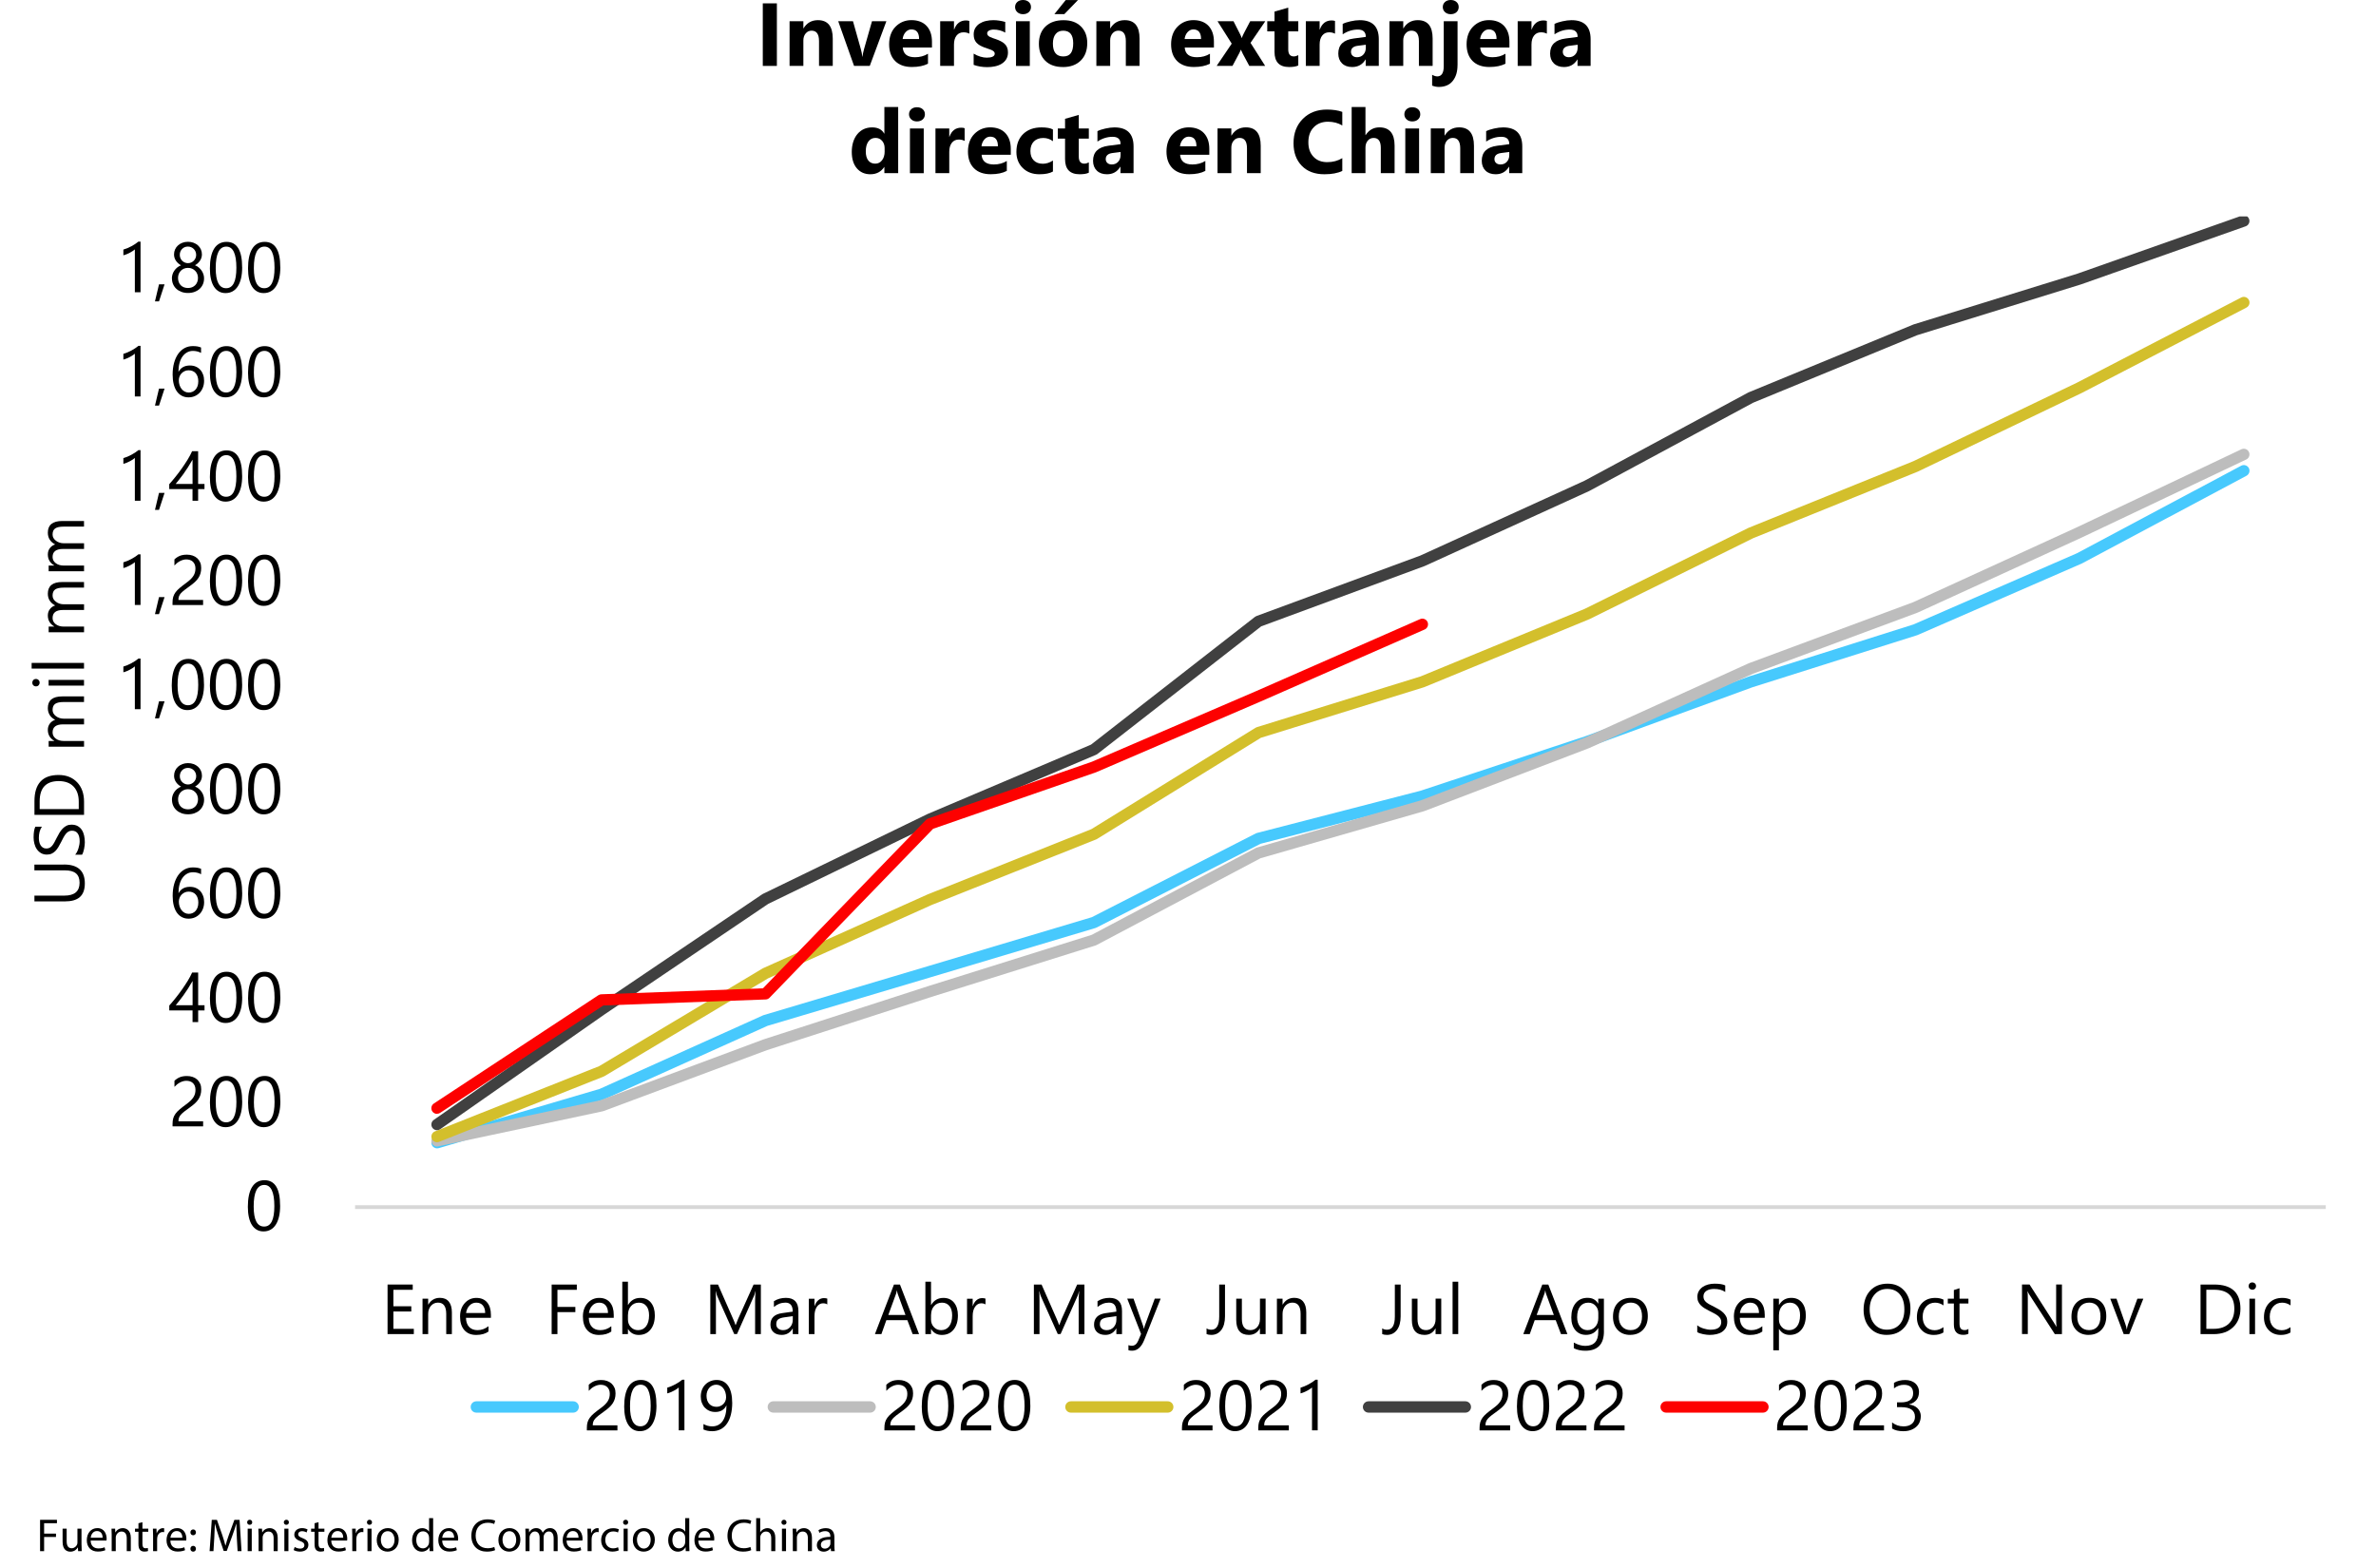 <?xml version="1.0" encoding="UTF-8"?><svg id="Layer_1" xmlns="http://www.w3.org/2000/svg" width="664.62" height="438.7" xmlns:xlink="http://www.w3.org/1999/xlink" viewBox="0 0 664.62 438.7"><defs><style>.cls-1{fill:#bdbdbd;}.cls-1,.cls-2,.cls-3,.cls-4,.cls-5,.cls-6,.cls-7,.cls-8,.cls-9{stroke-width:0px;}.cls-10{clip-path:url(#clippath-62);}.cls-11{clip-path:url(#clippath-45);}.cls-12{clip-path:url(#clippath-63);}.cls-13{clip-path:url(#clippath-20);}.cls-14{clip-path:url(#clippath-11);}.cls-15{clip-path:url(#clippath-16);}.cls-16{clip-path:url(#clippath-59);}.cls-17{clip-path:url(#clippath-33);}.cls-18{clip-path:url(#clippath-64);}.cls-19{clip-path:url(#clippath-47);}.cls-2{fill:#d3bf2c;}.cls-20{clip-path:url(#clippath-41);}.cls-21{clip-path:url(#clippath-32);}.cls-22{clip-path:url(#clippath-2);}.cls-23{clip-path:url(#clippath-13);}.cls-24{clip-path:url(#clippath-37);}.cls-25{clip-path:url(#clippath-46);}.cls-26{clip-path:url(#clippath-25);}.cls-27{clip-path:url(#clippath-15);}.cls-28{clip-path:url(#clippath-6);}.cls-29{clip-path:url(#clippath-40);}.cls-30{clip-path:url(#clippath-26);}.cls-4,.cls-6{fill:none;}.cls-5{fill:#47c9fd;}.cls-31{clip-path:url(#clippath-7);}.cls-32{clip-path:url(#clippath-21);}.cls-33{clip-path:url(#clippath-34);}.cls-34{clip-path:url(#clippath-57);}.cls-35{clip-path:url(#clippath-1);}.cls-36{clip-path:url(#clippath-4);}.cls-37{clip-path:url(#clippath-38);}.cls-6{clip-rule:evenodd;}.cls-38{clip-path:url(#clippath-36);}.cls-39{clip-path:url(#clippath-27);}.cls-40{clip-path:url(#clippath-60);}.cls-41{clip-path:url(#clippath-44);}.cls-42{clip-path:url(#clippath-12);}.cls-43{clip-path:url(#clippath-24);}.cls-44{clip-path:url(#clippath-30);}.cls-45{clip-path:url(#clippath-22);}.cls-46{clip-path:url(#clippath-9);}.cls-47{clip-path:url(#clippath);}.cls-48{clip-path:url(#clippath-48);}.cls-49{clip-path:url(#clippath-61);}.cls-50{clip-path:url(#clippath-39);}.cls-51{clip-path:url(#clippath-19);}.cls-52{clip-path:url(#clippath-31);}.cls-53{clip-path:url(#clippath-54);}.cls-54{clip-path:url(#clippath-3);}.cls-7{fill:#404040;}.cls-55{clip-path:url(#clippath-43);}.cls-56{clip-path:url(#clippath-8);}.cls-8{fill:#d7d7d7;}.cls-57{clip-path:url(#clippath-55);}.cls-58{clip-path:url(#clippath-29);}.cls-59{clip-path:url(#clippath-18);}.cls-60{clip-path:url(#clippath-14);}.cls-61{clip-path:url(#clippath-17);}.cls-62{clip-path:url(#clippath-5);}.cls-63{clip-path:url(#clippath-58);}.cls-64{clip-path:url(#clippath-42);}.cls-65{clip-path:url(#clippath-65);}.cls-9{fill:#fd0100;}.cls-66{clip-path:url(#clippath-10);}.cls-67{clip-path:url(#clippath-23);}.cls-68{clip-path:url(#clippath-56);}.cls-69{clip-path:url(#clippath-49);}.cls-70{clip-path:url(#clippath-67);}.cls-71{clip-path:url(#clippath-28);}.cls-72{clip-path:url(#clippath-68);}.cls-73{clip-path:url(#clippath-35);}.cls-74{clip-path:url(#clippath-66);}</style><clipPath id="clippath"><polygon class="cls-6" points="0 438.53 664.62 438.53 664.62 2.33 0 2.33 0 438.53 0 438.53"/></clipPath><clipPath id="clippath-1"><polygon class="cls-6" points="99.32 338.7 651.59 338.7 651.59 60.54 99.32 60.54 99.32 338.7 99.32 338.7"/></clipPath><clipPath id="clippath-2"><polygon class="cls-6" points="99.32 338.7 651.59 338.7 651.59 60.54 99.32 60.54 99.32 338.7 99.32 338.7"/></clipPath><clipPath id="clippath-3"><polygon class="cls-6" points="99.32 338.7 651.59 338.7 651.59 60.54 99.32 60.54 99.32 338.7 99.32 338.7"/></clipPath><clipPath id="clippath-4"><polygon class="cls-6" points="99.32 338.7 651.59 338.7 651.59 60.54 99.32 60.54 99.32 338.7 99.32 338.7"/></clipPath><clipPath id="clippath-5"><polygon class="cls-6" points="99.32 338.7 651.59 338.7 651.59 60.54 99.32 60.54 99.32 338.7 99.32 338.7"/></clipPath><clipPath id="clippath-6"><polygon class="cls-6" points="0 438.53 664.62 438.53 664.62 2.33 0 2.33 0 438.53 0 438.53"/></clipPath><clipPath id="clippath-7"><rect class="cls-4" y="2.33" width="664.62" height="436.2"/></clipPath><clipPath id="clippath-8"><polygon class="cls-6" points="0 438.53 664.62 438.53 664.62 2.33 0 2.33 0 438.53 0 438.53"/></clipPath><clipPath id="clippath-9"><rect class="cls-4" y="2.33" width="664.62" height="436.2"/></clipPath><clipPath id="clippath-10"><polygon class="cls-6" points="0 438.53 664.62 438.53 664.62 2.33 0 2.33 0 438.53 0 438.53"/></clipPath><clipPath id="clippath-11"><rect class="cls-4" y="2.33" width="664.62" height="436.2"/></clipPath><clipPath id="clippath-12"><polygon class="cls-6" points="0 438.53 664.62 438.53 664.62 2.33 0 2.33 0 438.53 0 438.53"/></clipPath><clipPath id="clippath-13"><rect class="cls-4" y="2.33" width="664.62" height="436.2"/></clipPath><clipPath id="clippath-14"><polygon class="cls-6" points="0 438.53 664.62 438.53 664.62 2.33 0 2.33 0 438.53 0 438.53"/></clipPath><clipPath id="clippath-15"><rect class="cls-4" y="2.33" width="664.62" height="436.2"/></clipPath><clipPath id="clippath-16"><polygon class="cls-6" points="0 438.53 664.62 438.53 664.62 2.33 0 2.33 0 438.53 0 438.53"/></clipPath><clipPath id="clippath-17"><rect class="cls-4" y="2.33" width="664.62" height="436.2"/></clipPath><clipPath id="clippath-18"><polygon class="cls-6" points="0 438.53 664.62 438.53 664.62 2.33 0 2.33 0 438.53 0 438.53"/></clipPath><clipPath id="clippath-19"><rect class="cls-4" y="2.33" width="664.62" height="436.2"/></clipPath><clipPath id="clippath-20"><polygon class="cls-6" points="0 438.53 664.62 438.53 664.62 2.33 0 2.33 0 438.53 0 438.53"/></clipPath><clipPath id="clippath-21"><rect class="cls-4" y="2.33" width="664.62" height="436.2"/></clipPath><clipPath id="clippath-22"><polygon class="cls-6" points="0 438.53 664.62 438.53 664.62 2.33 0 2.33 0 438.53 0 438.53"/></clipPath><clipPath id="clippath-23"><rect class="cls-4" y="2.33" width="664.62" height="436.2"/></clipPath><clipPath id="clippath-24"><polygon class="cls-6" points="0 438.53 664.62 438.53 664.62 2.33 0 2.33 0 438.53 0 438.53"/></clipPath><clipPath id="clippath-25"><rect class="cls-4" y="2.33" width="664.62" height="436.2"/></clipPath><clipPath id="clippath-26"><polygon class="cls-6" points="0 438.53 664.62 438.53 664.62 2.33 0 2.33 0 438.53 0 438.53"/></clipPath><clipPath id="clippath-27"><rect class="cls-4" y="2.33" width="664.62" height="436.2"/></clipPath><clipPath id="clippath-28"><polygon class="cls-6" points="0 438.53 664.62 438.53 664.62 2.33 0 2.33 0 438.53 0 438.53"/></clipPath><clipPath id="clippath-29"><rect class="cls-4" y="2.33" width="664.62" height="436.2"/></clipPath><clipPath id="clippath-30"><polygon class="cls-6" points="0 438.53 664.62 438.53 664.62 2.33 0 2.33 0 438.53 0 438.53"/></clipPath><clipPath id="clippath-31"><rect class="cls-4" y="2.33" width="664.62" height="436.2"/></clipPath><clipPath id="clippath-32"><polygon class="cls-6" points="0 438.53 664.62 438.53 664.62 2.33 0 2.33 0 438.53 0 438.53"/></clipPath><clipPath id="clippath-33"><rect class="cls-4" y="2.33" width="664.62" height="436.2"/></clipPath><clipPath id="clippath-34"><polygon class="cls-6" points="0 438.53 664.62 438.53 664.62 2.33 0 2.33 0 438.53 0 438.53"/></clipPath><clipPath id="clippath-35"><rect class="cls-4" y="2.33" width="664.62" height="436.2"/></clipPath><clipPath id="clippath-36"><polygon class="cls-6" points="0 438.53 664.62 438.53 664.62 2.33 0 2.33 0 438.53 0 438.53"/></clipPath><clipPath id="clippath-37"><rect class="cls-4" y="2.33" width="664.62" height="436.2"/></clipPath><clipPath id="clippath-38"><polygon class="cls-6" points="0 438.53 664.62 438.53 664.62 2.33 0 2.33 0 438.53 0 438.53"/></clipPath><clipPath id="clippath-39"><rect class="cls-4" y="2.33" width="664.62" height="436.2"/></clipPath><clipPath id="clippath-40"><polygon class="cls-6" points="0 438.53 664.62 438.53 664.62 2.33 0 2.33 0 438.53 0 438.53"/></clipPath><clipPath id="clippath-41"><rect class="cls-4" y="2.33" width="664.62" height="436.2"/></clipPath><clipPath id="clippath-42"><polygon class="cls-6" points="0 438.53 664.62 438.53 664.62 2.33 0 2.33 0 438.53 0 438.53"/></clipPath><clipPath id="clippath-43"><rect class="cls-4" y="2.33" width="664.62" height="436.2"/></clipPath><clipPath id="clippath-44"><polygon class="cls-6" points="0 438.53 664.62 438.53 664.62 2.33 0 2.33 0 438.53 0 438.53"/></clipPath><clipPath id="clippath-45"><rect class="cls-4" y="2.33" width="664.62" height="436.2"/></clipPath><clipPath id="clippath-46"><polygon class="cls-6" points="0 438.53 664.62 438.53 664.62 2.33 0 2.33 0 438.53 0 438.53"/></clipPath><clipPath id="clippath-47"><rect class="cls-4" y="2.33" width="664.62" height="436.2"/></clipPath><clipPath id="clippath-48"><polygon class="cls-6" points="0 438.53 664.62 438.53 664.62 2.33 0 2.33 0 438.53 0 438.53"/></clipPath><clipPath id="clippath-49"><rect class="cls-4" y="2.33" width="664.62" height="436.2"/></clipPath><clipPath id="clippath-50"><polygon class="cls-6" points="0 438.53 664.62 438.53 664.62 2.33 0 2.33 0 438.53 0 438.53"/></clipPath><clipPath id="clippath-52"><polygon class="cls-6" points="0 438.53 664.62 438.53 664.62 2.33 0 2.33 0 438.53 0 438.53"/></clipPath><clipPath id="clippath-54"><polygon class="cls-6" points="0 438.53 664.62 438.53 664.62 2.33 0 2.33 0 438.53 0 438.53"/></clipPath><clipPath id="clippath-55"><polygon class="cls-6" points="0 438.53 664.62 438.53 664.62 2.33 0 2.33 0 438.53 0 438.53"/></clipPath><clipPath id="clippath-56"><rect class="cls-4" y="2.33" width="664.62" height="436.2"/></clipPath><clipPath id="clippath-57"><polygon class="cls-6" points="0 438.53 664.62 438.53 664.62 2.33 0 2.33 0 438.53 0 438.53"/></clipPath><clipPath id="clippath-58"><polygon class="cls-6" points="0 438.53 664.62 438.53 664.62 2.33 0 2.33 0 438.53 0 438.53"/></clipPath><clipPath id="clippath-59"><rect class="cls-4" y="2.33" width="664.62" height="436.2"/></clipPath><clipPath id="clippath-60"><polygon class="cls-6" points="0 438.53 664.62 438.53 664.62 2.33 0 2.33 0 438.53 0 438.53"/></clipPath><clipPath id="clippath-61"><polygon class="cls-6" points="0 438.53 664.62 438.53 664.62 2.33 0 2.33 0 438.53 0 438.53"/></clipPath><clipPath id="clippath-62"><rect class="cls-4" y="2.33" width="664.62" height="436.2"/></clipPath><clipPath id="clippath-63"><polygon class="cls-6" points="0 438.53 664.62 438.53 664.62 2.33 0 2.33 0 438.53 0 438.53"/></clipPath><clipPath id="clippath-64"><polygon class="cls-6" points="0 438.53 664.62 438.53 664.62 2.33 0 2.33 0 438.53 0 438.53"/></clipPath><clipPath id="clippath-65"><rect class="cls-4" y="2.33" width="664.62" height="436.2"/></clipPath><clipPath id="clippath-66"><polygon class="cls-6" points="0 438.53 664.62 438.53 664.62 2.33 0 2.33 0 438.53 0 438.53"/></clipPath><clipPath id="clippath-67"><polygon class="cls-6" points="0 438.53 664.62 438.53 664.62 2.33 0 2.33 0 438.53 0 438.53"/></clipPath><clipPath id="clippath-68"><rect class="cls-4" y="2.33" width="664.62" height="436.2"/></clipPath><clipPath id="clippath-69"><polygon class="cls-6" points="0 438.7 664.62 438.7 664.62 2.33 0 2.33 0 438.7 0 438.7"/></clipPath></defs><path class="cls-3" d="m217.31,18.44h-3.94V.94h3.94v17.5Z"/><path class="cls-3" d="m232.94,18.44h-3.84v-6.95c0-1.94-.69-2.91-2.08-2.91-.67,0-1.22.26-1.65.77s-.65,1.16-.65,1.95v7.13h-3.86V5.94h3.86v1.98h.05c.92-1.52,2.26-2.28,4.02-2.28,2.77,0,4.15,1.72,4.15,5.15v7.65Z"/><path class="cls-3" d="m247.94,5.94l-4.65,12.5h-4.39l-4.43-12.5h4.13l2.17,7.7c.24.87.39,1.61.43,2.22h.05c.06-.58.21-1.29.45-2.15l2.22-7.78h4.03Z"/><path class="cls-3" d="m260.67,13.29h-8.15c.13,1.81,1.27,2.72,3.43,2.72,1.38,0,2.58-.33,3.63-.98v2.78c-1.16.62-2.66.93-4.5.93-2.02,0-3.58-.56-4.7-1.68-1.11-1.12-1.67-2.68-1.67-4.68s.6-3.72,1.81-4.93c1.2-1.21,2.69-1.82,4.44-1.82s3.23.54,4.23,1.62c1,1.08,1.5,2.55,1.5,4.41v1.62Zm-3.58-2.37c0-1.79-.72-2.69-2.17-2.69-.62,0-1.15.26-1.61.77-.45.51-.73,1.15-.82,1.92h4.6Z"/><path class="cls-3" d="m271.14,9.42c-.46-.25-1-.38-1.62-.38-.84,0-1.49.31-1.96.92-.47.61-.71,1.45-.71,2.51v5.97h-3.86V5.94h3.86v2.32h.05c.61-1.69,1.71-2.54,3.3-2.54.41,0,.72.05.95.15v3.55Z"/><path class="cls-3" d="m272.35,18.12v-3.12c.63.38,1.27.67,1.9.85.63.19,1.23.28,1.79.28.68,0,1.22-.09,1.62-.28.39-.19.59-.47.59-.85,0-.24-.09-.45-.27-.61-.18-.16-.41-.31-.69-.43-.28-.12-.59-.23-.92-.33-.33-.1-.66-.21-.96-.33-.5-.19-.93-.39-1.31-.6-.38-.22-.7-.47-.95-.75-.26-.28-.45-.61-.59-.99-.13-.37-.2-.82-.2-1.33,0-.7.15-1.3.46-1.81.3-.5.71-.92,1.22-1.24.51-.32,1.09-.56,1.75-.71.66-.15,1.34-.23,2.04-.23.55,0,1.12.04,1.68.13.57.08,1.13.21,1.68.37v2.98c-.49-.28-1.01-.5-1.57-.64-.56-.14-1.1-.21-1.64-.21-.25,0-.49.02-.71.07-.22.04-.42.11-.59.2-.17.08-.3.2-.4.33-.1.13-.15.29-.15.46,0,.23.07.42.22.59.15.16.34.3.57.42.24.12.5.22.79.32.29.09.58.19.86.29.51.18.98.37,1.39.59.42.21.77.46,1.07.74.3.29.53.62.68,1,.16.38.24.84.24,1.37,0,.74-.16,1.37-.48,1.9-.32.53-.75.95-1.28,1.28-.53.33-1.15.57-1.84.72-.7.15-1.42.23-2.17.23-1.38,0-2.65-.21-3.82-.63Z"/><path class="cls-3" d="m286.16,3.97c-.65,0-1.18-.19-1.6-.58-.42-.39-.62-.86-.62-1.42s.21-1.05.62-1.42.95-.55,1.6-.55,1.19.18,1.61.55.62.84.62,1.42-.21,1.07-.62,1.44c-.41.37-.95.56-1.61.56Zm1.9,14.48h-3.86V5.94h3.86v12.5Z"/><path class="cls-3" d="m297.3,18.75c-2.08,0-3.72-.58-4.91-1.75-1.19-1.17-1.79-2.75-1.79-4.75s.62-3.68,1.86-4.85c1.24-1.17,2.91-1.75,5.02-1.75s3.7.58,4.88,1.75c1.18,1.17,1.77,2.71,1.77,4.63,0,2.08-.61,3.72-1.83,4.92-1.22,1.2-2.88,1.81-5,1.81Zm.1-10.16c-.91,0-1.62.31-2.12.94-.5.63-.76,1.51-.76,2.66,0,2.4.97,3.6,2.91,3.6s2.77-1.23,2.77-3.7c0-2.34-.93-3.5-2.8-3.5ZM301.53.02l-3.82,3.94h-2.78l3.17-3.94h3.43Z"/><path class="cls-3" d="m318.76,18.44h-3.84v-6.95c0-1.94-.69-2.91-2.08-2.91-.67,0-1.22.26-1.65.77s-.65,1.16-.65,1.95v7.13h-3.86V5.94h3.86v1.98h.05c.92-1.52,2.26-2.28,4.02-2.28,2.77,0,4.15,1.72,4.15,5.15v7.65Z"/><path class="cls-3" d="m339.54,13.29h-8.15c.13,1.81,1.27,2.72,3.43,2.72,1.38,0,2.58-.33,3.63-.98v2.78c-1.16.62-2.66.93-4.5.93-2.02,0-3.58-.56-4.7-1.68-1.11-1.12-1.67-2.68-1.67-4.68s.6-3.72,1.81-4.93c1.2-1.21,2.69-1.82,4.44-1.82s3.23.54,4.23,1.62c1,1.08,1.5,2.55,1.5,4.41v1.62Zm-3.58-2.37c0-1.79-.72-2.69-2.17-2.69-.62,0-1.15.26-1.61.77-.45.51-.73,1.15-.82,1.92h4.6Z"/><path class="cls-3" d="m353.93,5.94l-4.13,6.05,4.1,6.45h-4.44l-1.81-3.37c-.15-.27-.32-.65-.53-1.14h-.05c-.12.34-.29.71-.5,1.1l-1.82,3.41h-4.43l4.22-6.23-3.97-6.27h4.47l1.78,3.5c.24.46.4.85.5,1.17h.05c.13-.38.31-.78.52-1.2l1.82-3.48h4.2Z"/><path class="cls-3" d="m363.17,18.3c-.57.3-1.43.45-2.58.45-2.72,0-4.08-1.41-4.08-4.24v-5.73h-2.03v-2.84h2.03v-2.7l3.84-1.1v3.8h2.81v2.84h-2.81v5.05c0,1.3.52,1.95,1.55,1.95.41,0,.83-.12,1.26-.35v2.86Z"/><path class="cls-3" d="m373.42,9.42c-.46-.25-1-.38-1.62-.38-.84,0-1.49.31-1.96.92-.47.61-.71,1.45-.71,2.51v5.97h-3.86V5.94h3.86v2.32h.05c.61-1.69,1.71-2.54,3.3-2.54.41,0,.72.05.95.15v3.55Z"/><path class="cls-3" d="m385.67,18.44h-3.65v-1.79h-.05c-.84,1.4-2.08,2.1-3.72,2.1-1.21,0-2.17-.34-2.86-1.03-.7-.69-1.04-1.6-1.04-2.75,0-2.42,1.44-3.82,4.31-4.2l3.39-.45c0-1.37-.74-2.05-2.22-2.05s-2.91.44-4.25,1.33v-2.91c.54-.28,1.27-.52,2.2-.73.93-.21,1.78-.32,2.55-.32,3.56,0,5.35,1.78,5.35,5.33v7.47Zm-3.62-5.08v-.84l-2.27.29c-1.25.16-1.88.73-1.88,1.7,0,.44.15.8.46,1.08.3.28.72.42,1.24.42.72,0,1.31-.25,1.77-.75.46-.5.68-1.13.68-1.9Z"/><path class="cls-3" d="m400.74,18.44h-3.84v-6.95c0-1.94-.69-2.91-2.08-2.91-.67,0-1.22.26-1.65.77s-.65,1.16-.65,1.95v7.13h-3.86V5.94h3.86v1.98h.05c.92-1.52,2.26-2.28,4.02-2.28,2.77,0,4.15,1.72,4.15,5.15v7.65Z"/><path class="cls-3" d="m407.7,18.23c0,1.85-.45,3.32-1.35,4.43-.9,1.11-2.21,1.66-3.91,1.66-.56,0-1.18-.12-1.84-.37v-3.03c.54.3,1.01.45,1.43.45,1.21,0,1.82-.95,1.82-2.86V5.94h3.86v12.28Zm-1.9-14.26c-.65,0-1.18-.19-1.6-.58-.42-.39-.62-.86-.62-1.42s.21-1.05.62-1.42.95-.55,1.6-.55,1.19.18,1.61.55.62.84.62,1.42-.21,1.07-.62,1.44c-.41.37-.95.56-1.61.56Z"/><path class="cls-3" d="m422.2,13.29h-8.15c.13,1.81,1.27,2.72,3.43,2.72,1.38,0,2.58-.33,3.63-.98v2.78c-1.16.62-2.66.93-4.5.93-2.02,0-3.58-.56-4.7-1.68-1.11-1.12-1.67-2.68-1.67-4.68s.6-3.72,1.81-4.93c1.2-1.21,2.69-1.82,4.44-1.82s3.23.54,4.23,1.62c1,1.08,1.5,2.55,1.5,4.41v1.62Zm-3.58-2.37c0-1.79-.72-2.69-2.17-2.69-.62,0-1.15.26-1.61.77-.45.51-.73,1.15-.82,1.92h4.6Z"/><path class="cls-3" d="m432.68,9.42c-.46-.25-1-.38-1.62-.38-.84,0-1.49.31-1.96.92-.47.61-.71,1.45-.71,2.51v5.97h-3.86V5.94h3.86v2.32h.05c.61-1.69,1.71-2.54,3.3-2.54.41,0,.72.05.95.15v3.55Z"/><path class="cls-3" d="m444.92,18.44h-3.65v-1.79h-.05c-.84,1.4-2.08,2.1-3.72,2.1-1.21,0-2.17-.34-2.86-1.03-.7-.69-1.04-1.6-1.04-2.75,0-2.42,1.44-3.82,4.31-4.2l3.39-.45c0-1.37-.74-2.05-2.22-2.05s-2.91.44-4.25,1.33v-2.91c.54-.28,1.27-.52,2.2-.73.93-.21,1.78-.32,2.55-.32,3.56,0,5.35,1.78,5.35,5.33v7.47Zm-3.62-5.08v-.84l-2.27.29c-1.25.16-1.88.73-1.88,1.7,0,.44.15.8.46,1.08.3.28.72.42,1.24.42.72,0,1.31-.25,1.77-.75.46-.5.68-1.13.68-1.9Z"/><path class="cls-3" d="m251.24,48.44h-3.86v-1.72h-.05c-.88,1.35-2.17,2.03-3.87,2.03-1.56,0-2.82-.55-3.77-1.65-.95-1.1-1.43-2.64-1.43-4.62s.53-3.72,1.57-4.97c1.05-1.25,2.43-1.87,4.13-1.87,1.61,0,2.73.58,3.37,1.73h.05v-7.43h3.86v18.51Zm-3.79-6.08v-.94c0-.81-.24-1.49-.71-2.03-.47-.54-1.09-.81-1.84-.81-.85,0-1.52.34-2,1.01-.48.67-.72,1.59-.72,2.76,0,1.1.23,1.95.7,2.54.46.59,1.11.89,1.93.89s1.42-.31,1.91-.94c.49-.63.74-1.46.74-2.49Z"/><path class="cls-3" d="m256.49,33.97c-.65,0-1.18-.19-1.6-.58-.42-.39-.62-.86-.62-1.42s.21-1.05.62-1.42.95-.55,1.6-.55,1.19.18,1.61.55.62.84.62,1.42-.21,1.07-.62,1.44c-.41.37-.95.56-1.61.56Zm1.9,14.48h-3.86v-12.5h3.86v12.5Z"/><path class="cls-3" d="m269.82,39.42c-.46-.25-1-.38-1.62-.38-.84,0-1.49.31-1.96.92-.47.61-.71,1.45-.71,2.51v5.97h-3.86v-12.5h3.86v2.32h.05c.61-1.69,1.71-2.54,3.3-2.54.41,0,.72.05.95.15v3.55Z"/><path class="cls-3" d="m282.72,43.29h-8.15c.13,1.81,1.27,2.72,3.43,2.72,1.38,0,2.58-.33,3.63-.98v2.78c-1.16.62-2.66.93-4.5.93-2.02,0-3.58-.56-4.7-1.68-1.11-1.12-1.67-2.68-1.67-4.68s.6-3.72,1.81-4.93c1.2-1.21,2.69-1.82,4.44-1.82s3.23.54,4.23,1.62c1,1.08,1.5,2.55,1.5,4.41v1.62Zm-3.58-2.37c0-1.79-.72-2.69-2.17-2.69-.62,0-1.15.26-1.61.77-.45.51-.73,1.15-.82,1.92h4.6Z"/><path class="cls-3" d="m294.52,47.99c-.87.5-2.13.76-3.77.76-1.92,0-3.47-.58-4.66-1.75-1.19-1.16-1.78-2.67-1.78-4.5,0-2.12.64-3.8,1.91-5.02,1.27-1.23,2.98-1.84,5.11-1.84,1.47,0,2.54.2,3.2.59v3.27c-.8-.6-1.7-.9-2.7-.9-1.11,0-1.98.32-2.63.97-.65.65-.97,1.54-.97,2.68s.31,1.98.93,2.61c.62.63,1.47.95,2.55.95.96,0,1.9-.3,2.82-.9v3.1Z"/><path class="cls-3" d="m304.58,48.3c-.57.3-1.43.45-2.58.45-2.72,0-4.08-1.41-4.08-4.24v-5.73h-2.03v-2.84h2.03v-2.7l3.84-1.1v3.8h2.81v2.84h-2.81v5.05c0,1.3.52,1.95,1.55,1.95.41,0,.83-.12,1.26-.35v2.86Z"/><path class="cls-3" d="m317.07,48.44h-3.65v-1.79h-.05c-.84,1.4-2.08,2.1-3.72,2.1-1.21,0-2.17-.34-2.86-1.03-.7-.69-1.04-1.6-1.04-2.75,0-2.42,1.44-3.82,4.31-4.2l3.39-.45c0-1.37-.74-2.05-2.22-2.05s-2.91.44-4.25,1.33v-2.91c.54-.28,1.27-.52,2.2-.73.93-.21,1.78-.32,2.55-.32,3.56,0,5.35,1.78,5.35,5.33v7.47Zm-3.62-5.08v-.84l-2.27.29c-1.25.16-1.88.73-1.88,1.7,0,.44.15.8.46,1.08.3.28.72.42,1.24.42.72,0,1.31-.25,1.77-.75.46-.5.68-1.13.68-1.9Z"/><path class="cls-3" d="m338.25,43.29h-8.15c.13,1.81,1.27,2.72,3.43,2.72,1.38,0,2.58-.33,3.63-.98v2.78c-1.16.62-2.66.93-4.5.93-2.02,0-3.58-.56-4.7-1.68-1.11-1.12-1.67-2.68-1.67-4.68s.6-3.72,1.81-4.93c1.2-1.21,2.69-1.82,4.44-1.82s3.23.54,4.23,1.62c1,1.08,1.5,2.55,1.5,4.41v1.62Zm-3.58-2.37c0-1.79-.72-2.69-2.17-2.69-.62,0-1.15.26-1.61.77-.45.51-.73,1.15-.82,1.92h4.6Z"/><path class="cls-3" d="m352.65,48.44h-3.84v-6.95c0-1.94-.69-2.91-2.08-2.91-.67,0-1.22.26-1.65.77s-.65,1.16-.65,1.95v7.13h-3.86v-12.5h3.86v1.98h.05c.92-1.52,2.26-2.28,4.02-2.28,2.77,0,4.15,1.72,4.15,5.15v7.65Z"/><path class="cls-3" d="m375.47,47.82c-1.28.62-2.95.93-5,.93-2.69,0-4.8-.79-6.33-2.37-1.54-1.58-2.31-3.68-2.31-6.31,0-2.8.86-5.07,2.59-6.81,1.73-1.74,3.97-2.61,6.73-2.61,1.71,0,3.15.22,4.32.65v3.8c-1.17-.7-2.51-1.05-4-1.05-1.64,0-2.97.52-3.98,1.55-1.01,1.03-1.51,2.43-1.51,4.2s.48,3.04,1.43,4.05c.95,1.01,2.23,1.51,3.84,1.51s2.95-.37,4.22-1.12v3.6Z"/><path class="cls-3" d="m390.09,48.44h-3.85v-7.1c0-1.83-.67-2.75-2-2.75-.68,0-1.24.26-1.66.77-.42.51-.63,1.16-.63,1.95v7.13h-3.86v-18.51h3.86v7.86h.05c.94-1.44,2.23-2.16,3.85-2.16,2.83,0,4.25,1.71,4.25,5.13v7.68Z"/><path class="cls-3" d="m395.05,33.97c-.65,0-1.18-.19-1.6-.58-.42-.39-.62-.86-.62-1.42s.21-1.05.62-1.42.95-.55,1.6-.55,1.19.18,1.61.55.62.84.62,1.42-.21,1.07-.62,1.44c-.41.37-.95.56-1.61.56Zm1.9,14.48h-3.86v-12.5h3.86v12.5Z"/><path class="cls-3" d="m412.3,48.44h-3.84v-6.95c0-1.94-.69-2.91-2.08-2.91-.67,0-1.22.26-1.65.77s-.65,1.16-.65,1.95v7.13h-3.86v-12.5h3.86v1.98h.05c.92-1.52,2.26-2.28,4.02-2.28,2.77,0,4.15,1.72,4.15,5.15v7.65Z"/><path class="cls-3" d="m425.8,48.44h-3.65v-1.79h-.05c-.84,1.4-2.08,2.1-3.72,2.1-1.21,0-2.17-.34-2.86-1.03-.7-.69-1.04-1.6-1.04-2.75,0-2.42,1.44-3.82,4.31-4.2l3.39-.45c0-1.37-.74-2.05-2.22-2.05s-2.91.44-4.25,1.33v-2.91c.54-.28,1.27-.52,2.2-.73.93-.21,1.78-.32,2.55-.32,3.56,0,5.35,1.78,5.35,5.33v7.47Zm-3.62-5.08v-.84l-2.27.29c-1.25.16-1.88.73-1.88,1.7,0,.44.15.8.46,1.08.3.28.72.42,1.24.42.72,0,1.31-.25,1.77-.75.46-.5.68-1.13.68-1.9Z"/><g class="cls-47"><rect class="cls-8" x="99.32" y="337.16" width="551.25" height="1.06"/></g><g class="cls-35"><path class="cls-5" d="m122.25,321.25c-.69,0-1.32-.45-1.52-1.14-.25-.84.23-1.72,1.07-1.97l45.92-13.51,45.75-20.6c.06-.03.13-.05.2-.07l46.02-13.71,45.71-13.66,45.89-23.45c.1-.05.21-.09.33-.12l45.8-11.83,45.97-15.21,45.81-16.73,46.01-14.55,45.72-19.91,45.97-24.5c.77-.41,1.73-.12,2.15.65.41.77.12,1.73-.65,2.15l-46.02,24.53s-.07.04-.11.05l-45.85,19.97c-.05.02-.1.04-.16.06l-46.02,14.55-45.79,16.73-46.07,15.24s-.07.02-.1.03l-45.68,11.8-45.87,23.44c-.09.04-.18.08-.27.11l-45.85,13.71-45.92,13.67-45.76,20.6c-.07.03-.13.06-.2.08l-46.02,13.54c-.15.04-.3.06-.45.06Z"/></g><g class="cls-22"><path class="cls-1" d="m122.25,320.75c-.73,0-1.39-.51-1.55-1.26-.18-.86.36-1.7,1.22-1.88l45.91-9.79,45.74-17.05,46.09-14.91,45.73-14.34,45.89-24.3c.1-.05.2-.09.3-.12l45.79-13.18,45.96-17.57,45.76-20.77s.07-.03.1-.04l45.97-17.07,45.8-20.96,46-21.82c.79-.38,1.74-.04,2.11.75.38.79.04,1.74-.75,2.11l-46.02,21.83-45.87,20.99s-.07.03-.11.04l-45.97,17.07-45.8,20.79-46.11,17.63s-.08.03-.13.04l-45.7,13.15-45.88,24.29c-.09.05-.18.08-.27.11l-45.85,14.38-46.01,14.89-45.79,17.07c-.07.03-.15.05-.22.06l-46.02,9.81c-.11.02-.22.04-.33.04Z"/></g><g class="cls-54"><path class="cls-2" d="m122.25,319.56c-.63,0-1.23-.38-1.47-1-.32-.81.07-1.74.89-2.06l45.9-18.23,45.74-27.34c.05-.03.11-.06.17-.09l46.02-20.64,45.79-18.25,45.9-28.35c.11-.07.24-.13.36-.17l45.79-14.19,45.91-18.9,45.8-22.65s.07-.03.11-.05l46.02-18.61,45.76-21.96,45.98-23.84c.78-.4,1.73-.1,2.14.68.4.78.1,1.73-.68,2.14l-46.02,23.86-45.9,22.02-46.06,18.63-45.8,22.65s-.07.03-.1.04l-46.02,18.95s-.09.03-.13.05l-45.66,14.15-45.85,28.32c-.08.05-.16.09-.25.12l-45.85,18.27-45.88,20.58-45.77,27.36c-.07.04-.15.08-.23.11l-46.02,18.27c-.19.08-.39.11-.58.11Z"/></g><g class="cls-36"><path class="cls-7" d="m122.25,316.18c-.5,0-.99-.24-1.3-.68-.5-.72-.33-1.71.39-2.21l46.02-32.15,45.87-30.98c.06-.04.13-.08.2-.11l46.02-22.33,45.73-19.41,45.86-35.74c.13-.1.27-.18.43-.24l45.8-16.9,45.92-20.93,45.81-24.68s.1-.05.15-.07l46.02-18.95s.09-.03.13-.05l45.85-14.21,45.96-16.22c.82-.29,1.73.14,2.02.97.29.83-.14,1.73-.97,2.02l-46.02,16.24-45.84,14.21-45.88,18.89-45.78,24.66s-.06.03-.09.05l-46.02,20.98s-.07.03-.11.04l-45.62,16.83-45.83,35.72c-.11.08-.23.16-.36.21l-45.85,19.46-45.85,22.25-45.76,30.9-46,32.13c-.28.19-.59.29-.91.29Z"/></g><g class="cls-62"><path class="cls-9" d="m122.25,311.61c-.52,0-1.02-.25-1.33-.71-.48-.73-.28-1.72.45-2.2l46.02-30.29c.24-.16.52-.25.81-.26l45.22-1.67,45.58-47.09c.17-.18.39-.31.62-.4l45.8-15.89,45.97-19.77,45.84-20.13c.8-.35,1.74.01,2.09.81.35.8-.01,1.74-.81,2.09l-45.85,20.13-46.03,19.8s-.07.03-.11.04l-45.5,15.78-45.76,47.27c-.28.29-.67.47-1.08.48l-45.41,1.68-45.65,30.04c-.27.18-.57.26-.87.26Z"/></g><g class="cls-28"><g class="cls-31"><path class="cls-3" d="m78.36,337.26c0,1.16-.1,2.19-.31,3.08-.21.9-.51,1.65-.91,2.27-.4.62-.88,1.08-1.46,1.4-.58.32-1.23.48-1.97.48-.7,0-1.32-.15-1.86-.46-.54-.31-1-.75-1.38-1.34s-.66-1.31-.85-2.16c-.19-.85-.29-1.83-.29-2.93,0-1.21.1-2.28.3-3.21.2-.93.5-1.71.89-2.33.39-.63.88-1.1,1.46-1.42.58-.32,1.25-.48,2.01-.48,2.91,0,4.36,2.37,4.36,7.1Zm-1.62.15c0-3.94-.94-5.92-2.81-5.92-1.98,0-2.97,2.01-2.97,6.02,0,3.74.97,5.62,2.91,5.62s2.87-1.91,2.87-5.72Z"/></g></g><g class="cls-56"><g class="cls-46"><path class="cls-3" d="m54.68,304.87c0-.43-.07-.8-.2-1.11-.13-.32-.31-.58-.54-.79-.23-.21-.5-.37-.81-.47-.31-.1-.64-.15-1.01-.15-.31,0-.61.04-.91.13-.3.08-.58.2-.87.35-.28.15-.55.33-.81.53-.26.21-.5.44-.73.69v-1.7c.45-.43.94-.76,1.49-.99.55-.23,1.22-.34,2.02-.34.57,0,1.09.08,1.58.25.48.16.9.4,1.26.72.35.32.63.71.84,1.17s.3,1,.3,1.59c0,.55-.06,1.04-.19,1.49-.12.44-.32.86-.57,1.26-.25.39-.58.77-.96,1.13-.39.36-.84.73-1.36,1.1-.65.46-1.19.86-1.61,1.19s-.76.64-1.01.92-.42.57-.52.86-.15.62-.15.99h6.9v1.42h-8.55v-.69c0-.59.06-1.11.19-1.57.13-.45.34-.88.64-1.29.3-.41.68-.81,1.17-1.22.48-.41,1.07-.86,1.76-1.37.5-.36.92-.71,1.26-1.03s.61-.66.82-.99c.21-.33.35-.66.44-1s.13-.7.13-1.08Z"/><path class="cls-3" d="m67.75,308.1c0,1.16-.1,2.19-.31,3.08-.21.9-.51,1.65-.91,2.27-.4.62-.88,1.08-1.46,1.4-.58.32-1.23.48-1.97.48-.7,0-1.32-.15-1.86-.46-.54-.31-1-.75-1.38-1.34s-.66-1.31-.85-2.16c-.19-.85-.29-1.83-.29-2.93,0-1.21.1-2.28.3-3.21.2-.93.5-1.71.89-2.33.39-.63.88-1.1,1.46-1.42.58-.32,1.25-.48,2.01-.48,2.91,0,4.36,2.37,4.36,7.1Zm-1.62.15c0-3.94-.94-5.92-2.81-5.92-1.98,0-2.97,2.01-2.97,6.02,0,3.74.97,5.62,2.91,5.62s2.87-1.91,2.87-5.72Z"/><path class="cls-3" d="m78.42,308.1c0,1.16-.1,2.19-.31,3.08-.21.9-.51,1.65-.91,2.27-.4.62-.88,1.08-1.46,1.4-.58.32-1.23.48-1.97.48-.7,0-1.32-.15-1.86-.46-.54-.31-1-.75-1.38-1.34s-.66-1.31-.85-2.16c-.19-.85-.29-1.83-.29-2.93,0-1.21.1-2.28.3-3.21.2-.93.5-1.71.89-2.33.39-.63.88-1.1,1.46-1.42.58-.32,1.25-.48,2.01-.48,2.91,0,4.36,2.37,4.36,7.1Zm-1.62.15c0-3.94-.94-5.92-2.81-5.92-1.98,0-2.97,2.01-2.97,6.02,0,3.74.97,5.62,2.91,5.62s2.87-1.91,2.87-5.72Z"/></g></g><g class="cls-66"><g class="cls-14"><path class="cls-3" d="m55.43,272.07v9.15h1.78v1.45h-1.78v3.26h-1.57v-3.26h-6.51v-1.37c.61-.68,1.22-1.41,1.84-2.19.62-.78,1.21-1.56,1.77-2.36.56-.8,1.08-1.6,1.57-2.39s.88-1.56,1.21-2.29h1.69Zm-6.29,9.15h4.73v-6.79c-.48.84-.94,1.6-1.37,2.26-.43.66-.84,1.27-1.23,1.81-.39.54-.76,1.03-1.12,1.47-.35.44-.69.85-1,1.25Z"/><path class="cls-3" d="m67.75,278.95c0,1.16-.1,2.19-.31,3.08-.21.9-.51,1.65-.91,2.27-.4.62-.88,1.08-1.46,1.4-.58.32-1.23.48-1.97.48-.7,0-1.32-.15-1.86-.46-.54-.31-1-.75-1.38-1.34s-.66-1.31-.85-2.16c-.19-.85-.29-1.83-.29-2.93,0-1.21.1-2.28.3-3.21.2-.93.5-1.71.89-2.33.39-.63.88-1.1,1.46-1.42.58-.32,1.25-.48,2.01-.48,2.91,0,4.36,2.37,4.36,7.1Zm-1.62.15c0-3.94-.94-5.92-2.81-5.92-1.98,0-2.97,2.01-2.97,6.02,0,3.74.97,5.62,2.91,5.62s2.87-1.91,2.87-5.72Z"/><path class="cls-3" d="m78.42,278.95c0,1.16-.1,2.19-.31,3.08-.21.9-.51,1.65-.91,2.27-.4.62-.88,1.08-1.46,1.4-.58.32-1.23.48-1.97.48-.7,0-1.32-.15-1.86-.46-.54-.31-1-.75-1.38-1.34s-.66-1.31-.85-2.16c-.19-.85-.29-1.83-.29-2.93,0-1.21.1-2.28.3-3.21.2-.93.5-1.71.89-2.33.39-.63.88-1.1,1.46-1.42.58-.32,1.25-.48,2.01-.48,2.91,0,4.36,2.37,4.36,7.1Zm-1.62.15c0-3.94-.94-5.92-2.81-5.92-1.98,0-2.97,2.01-2.97,6.02,0,3.74.97,5.62,2.91,5.62s2.87-1.91,2.87-5.72Z"/></g></g><g class="cls-42"><g class="cls-23"><path class="cls-3" d="m57.1,252.36c0,.68-.11,1.3-.33,1.87-.22.57-.52,1.06-.91,1.47-.39.41-.85.73-1.38.96-.54.23-1.12.34-1.74.34-.7,0-1.32-.15-1.87-.44-.55-.29-1.02-.71-1.4-1.25-.38-.54-.67-1.21-.87-2-.2-.79-.3-1.67-.3-2.66,0-1.2.13-2.3.4-3.28.27-.98.65-1.82,1.14-2.52.49-.7,1.09-1.24,1.78-1.62.7-.38,1.47-.57,2.33-.57.95,0,1.72.13,2.3.4v1.5c-.72-.37-1.47-.55-2.26-.55-.62,0-1.18.14-1.67.42-.5.28-.92.67-1.28,1.17s-.63,1.12-.82,1.83c-.19.72-.29,1.51-.29,2.39h.04c.64-1.15,1.69-1.73,3.16-1.73.61,0,1.15.1,1.64.31.49.21.9.5,1.25.88s.61.83.8,1.35c.19.52.28,1.1.28,1.74Zm-1.62.2c0-.48-.06-.92-.18-1.3s-.3-.72-.53-.99c-.23-.27-.51-.48-.85-.62-.33-.15-.71-.22-1.14-.22-.39,0-.76.07-1.09.22-.33.15-.62.35-.87.6s-.44.55-.58.89-.21.7-.21,1.08c0,.48.07.92.2,1.34.14.42.33.78.57,1.09.25.31.54.55.88.73s.71.27,1.13.27.76-.08,1.09-.23c.33-.15.61-.36.84-.63.23-.27.41-.59.54-.97s.19-.79.19-1.25Z"/><path class="cls-3" d="m67.75,249.76c0,1.16-.1,2.19-.31,3.08-.21.9-.51,1.65-.91,2.27-.4.62-.88,1.08-1.46,1.4-.58.32-1.23.48-1.97.48-.7,0-1.32-.15-1.86-.46-.54-.31-1-.75-1.38-1.34s-.66-1.31-.85-2.16c-.19-.85-.29-1.83-.29-2.93,0-1.21.1-2.28.3-3.21.2-.93.5-1.71.89-2.33.39-.63.88-1.1,1.46-1.42.58-.32,1.25-.48,2.01-.48,2.91,0,4.36,2.37,4.36,7.1Zm-1.62.15c0-3.94-.94-5.92-2.81-5.92-1.98,0-2.97,2.01-2.97,6.02,0,3.74.97,5.62,2.91,5.62s2.87-1.91,2.87-5.72Z"/><path class="cls-3" d="m78.42,249.76c0,1.16-.1,2.19-.31,3.08-.21.9-.51,1.65-.91,2.27-.4.62-.88,1.08-1.46,1.4-.58.32-1.23.48-1.97.48-.7,0-1.32-.15-1.86-.46-.54-.31-1-.75-1.38-1.34s-.66-1.31-.85-2.16c-.19-.85-.29-1.83-.29-2.93,0-1.21.1-2.28.3-3.21.2-.93.5-1.71.89-2.33.39-.63.88-1.1,1.46-1.42.58-.32,1.25-.48,2.01-.48,2.91,0,4.36,2.37,4.36,7.1Zm-1.62.15c0-3.94-.94-5.92-2.81-5.92-1.98,0-2.97,2.01-2.97,6.02,0,3.74.97,5.62,2.91,5.62s2.87-1.91,2.87-5.72Z"/></g></g><g class="cls-60"><g class="cls-27"><path class="cls-3" d="m48.09,223.72c0-.37.06-.74.17-1.11s.28-.72.5-1.04.48-.62.8-.88c.32-.26.68-.47,1.09-.63-.6-.33-1.08-.77-1.43-1.29-.35-.53-.53-1.11-.53-1.75,0-.51.1-.98.29-1.41.2-.43.47-.81.82-1.12.35-.32.76-.56,1.24-.74.48-.18.99-.27,1.55-.27s1.08.09,1.56.27c.48.18.89.43,1.24.74.35.32.62.69.81,1.12s.29.9.29,1.4c0,.64-.18,1.22-.53,1.75-.35.52-.83.96-1.41,1.29.4.15.76.36,1.07.63.32.26.58.56.8.88s.38.67.5,1.04.17.74.17,1.11c0,.61-.11,1.16-.33,1.66-.22.5-.53.93-.92,1.29-.4.36-.87.64-1.42.84-.55.2-1.16.3-1.82.3s-1.26-.1-1.81-.3c-.55-.2-1.02-.48-1.42-.84-.4-.36-.71-.79-.93-1.29-.22-.5-.33-1.06-.33-1.66Zm1.72-.14c0,.43.07.82.2,1.17.13.35.32.64.56.89.24.25.53.43.88.57.34.13.73.2,1.15.2s.78-.07,1.12-.2c.34-.14.64-.33.88-.57.25-.24.44-.54.58-.89s.21-.73.21-1.16c0-.39-.07-.75-.2-1.09s-.32-.64-.57-.89-.54-.46-.88-.61-.72-.22-1.15-.22c-.4,0-.77.07-1.11.21-.34.14-.63.33-.88.58s-.44.54-.58.89c-.14.34-.21.72-.21,1.14Zm.49-6.43c0,.33.06.63.18.91.12.28.28.53.49.73.21.21.45.37.73.49.28.12.57.18.89.18s.61-.06.89-.18.52-.29.73-.5.37-.45.49-.73.18-.58.18-.9-.06-.64-.18-.93c-.12-.28-.28-.53-.49-.73-.21-.21-.45-.37-.73-.49s-.58-.18-.9-.18c-.34,0-.65.06-.93.18s-.52.29-.72.5c-.2.21-.36.46-.47.74s-.16.59-.16.91Z"/><path class="cls-3" d="m67.75,220.59c0,1.16-.1,2.19-.31,3.08-.21.9-.51,1.65-.91,2.27-.4.62-.88,1.08-1.46,1.4-.58.32-1.23.48-1.97.48-.7,0-1.32-.15-1.86-.46-.54-.31-1-.75-1.38-1.34s-.66-1.31-.85-2.16c-.19-.85-.29-1.83-.29-2.93,0-1.21.1-2.28.3-3.21.2-.93.5-1.71.89-2.33.39-.63.88-1.1,1.46-1.42.58-.32,1.25-.48,2.01-.48,2.91,0,4.36,2.37,4.36,7.1Zm-1.62.15c0-3.94-.94-5.92-2.81-5.92-1.98,0-2.97,2.01-2.97,6.02,0,3.74.97,5.62,2.91,5.62s2.87-1.91,2.87-5.72Z"/><path class="cls-3" d="m78.42,220.59c0,1.16-.1,2.19-.31,3.08-.21.9-.51,1.65-.91,2.27-.4.62-.88,1.08-1.46,1.4-.58.32-1.23.48-1.97.48-.7,0-1.32-.15-1.86-.46-.54-.31-1-.75-1.38-1.34s-.66-1.31-.85-2.16c-.19-.85-.29-1.83-.29-2.93,0-1.21.1-2.28.3-3.21.2-.93.5-1.71.89-2.33.39-.63.88-1.1,1.46-1.42.58-.32,1.25-.48,2.01-.48,2.91,0,4.36,2.37,4.36,7.1Zm-1.62.15c0-3.94-.94-5.92-2.81-5.92-1.98,0-2.97,2.01-2.97,6.02,0,3.74.97,5.62,2.91,5.62s2.87-1.91,2.87-5.72Z"/></g></g><g class="cls-15"><g class="cls-61"><path class="cls-3" d="m39.3,198.4h-1.58v-11.98c-.12.12-.3.26-.54.42-.24.16-.5.31-.79.47-.29.15-.6.3-.93.44-.33.14-.64.24-.95.32v-1.6c.35-.1.72-.23,1.11-.39.39-.16.77-.35,1.15-.55.38-.2.73-.42,1.07-.64.33-.22.62-.44.87-.65h.6v14.17Z"/><path class="cls-3" d="m46.03,196.2l-1.55,4.76h-1.13l1.13-4.76h1.55Z"/><path class="cls-3" d="m57.07,191.42c0,1.16-.1,2.19-.31,3.08-.21.9-.51,1.65-.91,2.27-.4.62-.88,1.08-1.46,1.4-.58.32-1.23.48-1.97.48-.7,0-1.32-.15-1.86-.46-.54-.31-1-.75-1.38-1.34s-.66-1.31-.85-2.16c-.19-.85-.29-1.83-.29-2.93,0-1.21.1-2.28.3-3.21.2-.93.5-1.71.89-2.33.39-.63.88-1.1,1.46-1.42.58-.32,1.25-.48,2.01-.48,2.91,0,4.36,2.37,4.36,7.1Zm-1.62.15c0-3.94-.94-5.92-2.81-5.92-1.98,0-2.97,2.01-2.97,6.02,0,3.74.97,5.62,2.91,5.62s2.87-1.91,2.87-5.72Z"/><path class="cls-3" d="m67.74,191.42c0,1.16-.1,2.19-.31,3.08-.21.9-.51,1.65-.91,2.27-.4.62-.88,1.08-1.46,1.4-.58.32-1.23.48-1.97.48-.7,0-1.32-.15-1.86-.46-.54-.31-1-.75-1.38-1.34s-.66-1.31-.85-2.16c-.19-.85-.29-1.83-.29-2.93,0-1.21.1-2.28.3-3.21.2-.93.5-1.71.89-2.33.39-.63.88-1.1,1.46-1.42.58-.32,1.25-.48,2.01-.48,2.91,0,4.36,2.37,4.36,7.1Zm-1.62.15c0-3.94-.94-5.92-2.81-5.92-1.98,0-2.97,2.01-2.97,6.02,0,3.74.97,5.62,2.91,5.62s2.87-1.91,2.87-5.72Z"/><path class="cls-3" d="m78.41,191.42c0,1.16-.1,2.19-.31,3.08-.21.9-.51,1.65-.91,2.27-.4.62-.88,1.08-1.46,1.4-.58.32-1.23.48-1.97.48-.7,0-1.32-.15-1.86-.46-.54-.31-1-.75-1.38-1.34s-.66-1.31-.85-2.16c-.19-.85-.29-1.83-.29-2.93,0-1.21.1-2.28.3-3.21.2-.93.5-1.71.89-2.33.39-.63.88-1.1,1.46-1.42.58-.32,1.25-.48,2.01-.48,2.91,0,4.36,2.37,4.36,7.1Zm-1.62.15c0-3.94-.94-5.92-2.81-5.92-1.98,0-2.97,2.01-2.97,6.02,0,3.74.97,5.62,2.91,5.62s2.87-1.91,2.87-5.72Z"/></g></g><g class="cls-59"><g class="cls-51"><path class="cls-3" d="m39.3,169.24h-1.58v-11.98c-.12.12-.3.26-.54.42-.24.16-.5.31-.79.47-.29.15-.6.3-.93.44-.33.14-.64.24-.95.32v-1.6c.35-.1.72-.23,1.11-.39.39-.16.77-.35,1.15-.55.38-.2.73-.42,1.07-.64.33-.22.62-.44.87-.65h.6v14.17Z"/><path class="cls-3" d="m46.03,167.04l-1.55,4.76h-1.13l1.13-4.76h1.55Z"/><path class="cls-3" d="m54.67,159.02c0-.43-.07-.8-.2-1.11-.13-.32-.31-.58-.54-.79-.23-.21-.5-.37-.81-.47-.31-.1-.64-.15-1.01-.15-.31,0-.61.04-.91.13-.3.08-.58.2-.87.35-.28.15-.55.33-.81.53-.26.21-.5.44-.73.69v-1.7c.45-.43.94-.76,1.49-.99.55-.23,1.22-.34,2.02-.34.57,0,1.09.08,1.58.25.48.16.9.4,1.26.72.35.32.63.71.84,1.17s.3,1,.3,1.59c0,.55-.06,1.04-.19,1.49-.12.44-.32.86-.57,1.26-.25.39-.58.77-.96,1.13-.39.36-.84.73-1.36,1.1-.65.46-1.19.86-1.61,1.19s-.76.64-1.01.92-.42.57-.52.86-.15.62-.15.99h6.9v1.42h-8.55v-.69c0-.59.06-1.11.19-1.57.13-.45.34-.88.64-1.29.3-.41.68-.81,1.17-1.22.48-.41,1.07-.86,1.76-1.37.5-.36.92-.71,1.26-1.03s.61-.66.82-.99c.21-.33.35-.66.44-1s.13-.7.13-1.08Z"/><path class="cls-3" d="m67.74,162.26c0,1.16-.1,2.19-.31,3.08-.21.9-.51,1.65-.91,2.27-.4.62-.88,1.08-1.46,1.4-.58.32-1.23.48-1.97.48-.7,0-1.32-.15-1.86-.46-.54-.31-1-.75-1.38-1.34s-.66-1.31-.85-2.16c-.19-.85-.29-1.83-.29-2.93,0-1.21.1-2.28.3-3.21.2-.93.5-1.71.89-2.33.39-.63.88-1.1,1.46-1.42.58-.32,1.25-.48,2.01-.48,2.91,0,4.36,2.37,4.36,7.1Zm-1.62.15c0-3.94-.94-5.92-2.81-5.92-1.98,0-2.97,2.01-2.97,6.02,0,3.74.97,5.62,2.91,5.62s2.87-1.91,2.87-5.72Z"/><path class="cls-3" d="m78.41,162.26c0,1.16-.1,2.19-.31,3.08-.21.9-.51,1.65-.91,2.27-.4.62-.88,1.08-1.46,1.4-.58.32-1.23.48-1.97.48-.7,0-1.32-.15-1.86-.46-.54-.31-1-.75-1.38-1.34s-.66-1.31-.85-2.16c-.19-.85-.29-1.83-.29-2.93,0-1.21.1-2.28.3-3.21.2-.93.5-1.71.89-2.33.39-.63.88-1.1,1.46-1.42.58-.32,1.25-.48,2.01-.48,2.91,0,4.36,2.37,4.36,7.1Zm-1.62.15c0-3.94-.94-5.92-2.81-5.92-1.98,0-2.97,2.01-2.97,6.02,0,3.74.97,5.62,2.91,5.62s2.87-1.91,2.87-5.72Z"/></g></g><g class="cls-13"><g class="cls-32"><path class="cls-3" d="m39.3,140.09h-1.58v-11.98c-.12.12-.3.26-.54.42-.24.16-.5.31-.79.47-.29.15-.6.3-.93.44-.33.14-.64.24-.95.32v-1.6c.35-.1.72-.23,1.11-.39.39-.16.77-.35,1.15-.55.38-.2.73-.42,1.07-.64.33-.22.62-.44.87-.65h.6v14.17Z"/><path class="cls-3" d="m46.03,137.88l-1.55,4.76h-1.13l1.13-4.76h1.55Z"/><path class="cls-3" d="m55.42,126.23v9.15h1.78v1.45h-1.78v3.26h-1.57v-3.26h-6.51v-1.37c.61-.68,1.22-1.41,1.84-2.19.62-.78,1.21-1.56,1.77-2.36.56-.8,1.08-1.6,1.57-2.39s.88-1.56,1.21-2.29h1.69Zm-6.29,9.15h4.73v-6.79c-.48.84-.94,1.6-1.37,2.26-.43.66-.84,1.27-1.23,1.81-.39.54-.76,1.03-1.12,1.47-.35.44-.69.85-1,1.25Z"/><path class="cls-3" d="m67.74,133.1c0,1.16-.1,2.19-.31,3.08-.21.9-.51,1.65-.91,2.27-.4.62-.88,1.08-1.46,1.4-.58.32-1.23.48-1.97.48-.7,0-1.32-.15-1.86-.46-.54-.31-1-.75-1.38-1.34s-.66-1.31-.85-2.16c-.19-.85-.29-1.83-.29-2.93,0-1.21.1-2.28.3-3.21.2-.93.5-1.71.89-2.33.39-.63.88-1.1,1.46-1.42.58-.32,1.25-.48,2.01-.48,2.91,0,4.36,2.37,4.36,7.1Zm-1.62.15c0-3.94-.94-5.92-2.81-5.92-1.98,0-2.97,2.01-2.97,6.02,0,3.74.97,5.62,2.91,5.62s2.87-1.91,2.87-5.72Z"/><path class="cls-3" d="m78.41,133.1c0,1.16-.1,2.19-.31,3.08-.21.9-.51,1.65-.91,2.27-.4.62-.88,1.08-1.46,1.4-.58.32-1.23.48-1.97.48-.7,0-1.32-.15-1.86-.46-.54-.31-1-.75-1.38-1.34s-.66-1.31-.85-2.16c-.19-.85-.29-1.83-.29-2.93,0-1.21.1-2.28.3-3.21.2-.93.5-1.71.89-2.33.39-.63.88-1.1,1.46-1.42.58-.32,1.25-.48,2.01-.48,2.91,0,4.36,2.37,4.36,7.1Zm-1.62.15c0-3.94-.94-5.92-2.81-5.92-1.98,0-2.97,2.01-2.97,6.02,0,3.74.97,5.62,2.91,5.62s2.87-1.91,2.87-5.72Z"/></g></g><g class="cls-45"><g class="cls-67"><path class="cls-3" d="m39.3,110.92h-1.58v-11.98c-.12.12-.3.26-.54.42-.24.16-.5.31-.79.47-.29.15-.6.3-.93.44-.33.14-.64.24-.95.32v-1.6c.35-.1.72-.23,1.11-.39.39-.16.77-.35,1.15-.55.38-.2.73-.42,1.07-.64.33-.22.62-.44.87-.65h.6v14.17Z"/><path class="cls-3" d="m46.03,108.71l-1.55,4.76h-1.13l1.13-4.76h1.55Z"/><path class="cls-3" d="m57.09,106.52c0,.68-.11,1.3-.33,1.87-.22.57-.52,1.06-.91,1.47-.39.41-.85.73-1.38.96-.54.23-1.12.34-1.74.34-.7,0-1.32-.15-1.87-.44-.55-.29-1.02-.71-1.4-1.25-.38-.54-.67-1.21-.87-2-.2-.79-.3-1.67-.3-2.66,0-1.2.13-2.3.4-3.28.27-.98.65-1.82,1.14-2.52.49-.7,1.09-1.24,1.78-1.62.7-.38,1.47-.57,2.33-.57.95,0,1.72.13,2.3.4v1.5c-.72-.37-1.47-.55-2.26-.55-.62,0-1.18.14-1.67.42-.5.28-.92.67-1.28,1.17s-.63,1.12-.82,1.83c-.19.72-.29,1.51-.29,2.39h.04c.64-1.15,1.69-1.73,3.16-1.73.61,0,1.15.1,1.64.31.49.21.9.5,1.25.88s.61.83.8,1.35c.19.52.28,1.1.28,1.74Zm-1.62.2c0-.48-.06-.92-.18-1.3s-.3-.72-.53-.99c-.23-.27-.51-.48-.85-.62-.33-.15-.71-.22-1.14-.22-.39,0-.76.07-1.09.22-.33.15-.62.35-.87.6s-.44.55-.58.89-.21.7-.21,1.08c0,.48.07.92.2,1.34.14.42.33.78.57,1.09.25.31.54.55.88.73s.71.27,1.13.27.76-.08,1.09-.23c.33-.15.61-.36.84-.63.23-.27.41-.59.54-.97s.19-.79.19-1.25Z"/><path class="cls-3" d="m67.74,103.93c0,1.16-.1,2.19-.31,3.08-.21.9-.51,1.65-.91,2.27-.4.62-.88,1.08-1.46,1.4-.58.32-1.23.48-1.97.48-.7,0-1.32-.15-1.86-.46-.54-.31-1-.75-1.38-1.34s-.66-1.31-.85-2.16c-.19-.85-.29-1.83-.29-2.93,0-1.21.1-2.28.3-3.21.2-.93.5-1.71.89-2.33.39-.63.88-1.1,1.46-1.42.58-.32,1.25-.48,2.01-.48,2.91,0,4.36,2.37,4.36,7.1Zm-1.62.15c0-3.94-.94-5.92-2.81-5.92-1.98,0-2.97,2.01-2.97,6.02,0,3.74.97,5.62,2.91,5.62s2.87-1.91,2.87-5.72Z"/><path class="cls-3" d="m78.41,103.93c0,1.16-.1,2.19-.31,3.08-.21.9-.51,1.65-.91,2.27-.4.62-.88,1.08-1.46,1.4-.58.32-1.23.48-1.97.48-.7,0-1.32-.15-1.86-.46-.54-.31-1-.75-1.38-1.34s-.66-1.31-.85-2.16c-.19-.85-.29-1.83-.29-2.93,0-1.21.1-2.28.3-3.21.2-.93.5-1.71.89-2.33.39-.63.88-1.1,1.46-1.42.58-.32,1.25-.48,2.01-.48,2.91,0,4.36,2.37,4.36,7.1Zm-1.62.15c0-3.94-.94-5.92-2.81-5.92-1.98,0-2.97,2.01-2.97,6.02,0,3.74.97,5.62,2.91,5.62s2.87-1.91,2.87-5.72Z"/></g></g><g class="cls-43"><g class="cls-26"><path class="cls-3" d="m39.3,81.75h-1.58v-11.98c-.12.12-.3.26-.54.42-.24.16-.5.31-.79.47-.29.15-.6.3-.93.44-.33.14-.64.24-.95.32v-1.6c.35-.1.72-.23,1.11-.39.39-.16.77-.35,1.15-.55.38-.2.73-.42,1.07-.64.33-.22.62-.44.87-.65h.6v14.17Z"/><path class="cls-3" d="m46.03,79.54l-1.55,4.76h-1.13l1.13-4.76h1.55Z"/><path class="cls-3" d="m48.08,77.88c0-.37.06-.74.17-1.11s.28-.72.5-1.04.48-.62.8-.88c.32-.26.68-.47,1.09-.63-.6-.33-1.08-.77-1.43-1.29-.35-.53-.53-1.11-.53-1.75,0-.51.1-.98.29-1.41.2-.43.47-.81.82-1.12.35-.32.76-.56,1.24-.74.48-.18.99-.27,1.55-.27s1.08.09,1.56.27c.48.18.89.43,1.24.74.35.32.62.69.81,1.12s.29.9.29,1.4c0,.64-.18,1.22-.53,1.75-.35.52-.83.96-1.41,1.29.4.15.76.36,1.07.63.32.26.58.56.8.88s.38.67.5,1.04.17.74.17,1.11c0,.61-.11,1.16-.33,1.66-.22.5-.53.93-.92,1.29-.4.36-.87.64-1.42.84-.55.2-1.16.3-1.82.3s-1.26-.1-1.81-.3c-.55-.2-1.02-.48-1.42-.84-.4-.36-.71-.79-.93-1.29-.22-.5-.33-1.06-.33-1.66Zm1.72-.14c0,.43.07.82.2,1.17.13.35.32.64.56.89.24.25.53.43.88.57.34.13.73.2,1.15.2s.78-.07,1.12-.2c.34-.14.64-.33.88-.57.25-.24.44-.54.58-.89s.21-.73.21-1.16c0-.39-.07-.75-.2-1.09s-.32-.64-.57-.89-.54-.46-.88-.61-.72-.22-1.15-.22c-.4,0-.77.07-1.11.21-.34.14-.63.33-.88.58s-.44.54-.58.89c-.14.34-.21.72-.21,1.14Zm.49-6.43c0,.33.06.63.18.91.12.28.28.53.49.73.21.21.45.37.73.49.28.12.57.18.89.18s.61-.06.89-.18.52-.29.73-.5.37-.45.49-.73.18-.58.18-.9-.06-.64-.18-.93c-.12-.28-.28-.53-.49-.73-.21-.21-.45-.37-.73-.49s-.58-.18-.9-.18c-.34,0-.65.06-.93.18s-.52.29-.72.5c-.2.21-.36.46-.47.74s-.16.59-.16.91Z"/><path class="cls-3" d="m67.74,74.76c0,1.16-.1,2.19-.31,3.08-.21.9-.51,1.65-.91,2.27-.4.62-.88,1.08-1.46,1.4-.58.32-1.23.48-1.97.48-.7,0-1.32-.15-1.86-.46-.54-.31-1-.75-1.38-1.34s-.66-1.31-.85-2.16c-.19-.85-.29-1.83-.29-2.93,0-1.21.1-2.28.3-3.21.2-.93.5-1.71.89-2.33.39-.63.88-1.1,1.46-1.42.58-.32,1.25-.48,2.01-.48,2.91,0,4.36,2.37,4.36,7.1Zm-1.62.15c0-3.94-.94-5.92-2.81-5.92-1.98,0-2.97,2.01-2.97,6.02,0,3.74.97,5.62,2.91,5.62s2.87-1.91,2.87-5.72Z"/><path class="cls-3" d="m78.41,74.76c0,1.16-.1,2.19-.31,3.08-.21.9-.51,1.65-.91,2.27-.4.62-.88,1.08-1.46,1.4-.58.32-1.23.48-1.97.48-.7,0-1.32-.15-1.86-.46-.54-.31-1-.75-1.38-1.34s-.66-1.31-.85-2.16c-.19-.85-.29-1.83-.29-2.93,0-1.21.1-2.28.3-3.21.2-.93.5-1.71.89-2.33.39-.63.88-1.1,1.46-1.42.58-.32,1.25-.48,2.01-.48,2.91,0,4.36,2.37,4.36,7.1Zm-1.62.15c0-3.94-.94-5.92-2.81-5.92-1.98,0-2.97,2.01-2.97,6.02,0,3.74.97,5.62,2.91,5.62s2.87-1.91,2.87-5.72Z"/></g></g><g class="cls-30"><g class="cls-39"><path class="cls-3" d="m115.76,373.21h-7.35v-13.86h7.04v1.47h-5.41v4.61h5.01v1.46h-5.01v4.85h5.72v1.47Z"/><path class="cls-3" d="m126.41,373.21h-1.59v-5.65c0-2.1-.77-3.15-2.3-3.15-.79,0-1.45.3-1.97.89-.52.6-.78,1.35-.78,2.26v5.65h-1.58v-9.9h1.58v1.64h.04c.75-1.25,1.83-1.88,3.25-1.88,1.08,0,1.91.35,2.48,1.05.57.7.86,1.71.86,3.03v6.05Z"/><path class="cls-3" d="m137.33,368.66h-6.99c.03,1.1.32,1.95.89,2.55.57.6,1.35.9,2.34.9,1.11,0,2.14-.37,3.07-1.1v1.49c-.87.63-2.02.95-3.45.95s-2.5-.45-3.3-1.35c-.8-.9-1.2-2.16-1.2-3.79,0-1.54.44-2.79,1.31-3.76.87-.97,1.96-1.46,3.25-1.46s2.3.42,3.01,1.26c.71.84,1.06,2,1.06,3.49v.83Zm-1.62-1.34c0-.92-.23-1.63-.66-2.14-.43-.51-1.04-.76-1.81-.76s-1.38.27-1.9.8c-.52.54-.84,1.23-.97,2.1h5.34Z"/></g></g><g class="cls-71"><g class="cls-58"><path class="cls-3" d="m161.34,360.82h-5.41v4.79h5.01v1.46h-5.01v6.14h-1.62v-13.86h7.04v1.47Z"/><path class="cls-3" d="m171.69,368.66h-6.99c.03,1.1.32,1.95.89,2.55.57.6,1.35.9,2.34.9,1.11,0,2.14-.37,3.07-1.1v1.49c-.87.63-2.02.95-3.45.95s-2.5-.45-3.3-1.35c-.8-.9-1.2-2.16-1.2-3.79,0-1.54.44-2.79,1.31-3.76.87-.97,1.96-1.46,3.25-1.46s2.3.42,3.01,1.26c.71.84,1.06,2,1.06,3.49v.83Zm-1.62-1.34c0-.92-.23-1.63-.66-2.14-.43-.51-1.04-.76-1.81-.76s-1.38.27-1.9.8c-.52.54-.84,1.23-.97,2.1h5.34Z"/><path class="cls-3" d="m175.69,371.78h-.04v1.43h-1.58v-14.65h1.58v6.5h.04c.78-1.31,1.92-1.97,3.42-1.97,1.27,0,2.26.44,2.98,1.33.72.89,1.08,2.07,1.08,3.56,0,1.66-.4,2.98-1.21,3.98s-1.91,1.49-3.31,1.49c-1.31,0-2.3-.55-2.97-1.66Zm-.04-3.99v1.38c0,.82.27,1.51.8,2.08s1.21.86,2.03.86c.96,0,1.71-.37,2.26-1.1.54-.73.82-1.76.82-3.06,0-1.1-.25-1.97-.76-2.59-.51-.62-1.2-.94-2.07-.94-.92,0-1.66.32-2.22.96-.56.64-.84,1.45-.84,2.41Z"/></g></g><g class="cls-44"><g class="cls-52"><path class="cls-3" d="m212.83,373.21h-1.61v-9.3c0-.73.04-1.63.14-2.7h-.04c-.15.62-.29,1.07-.42,1.34l-4.74,10.65h-.79l-4.73-10.57c-.13-.31-.27-.78-.42-1.42h-.04c.05.55.08,1.46.08,2.72v9.28h-1.57v-13.86h2.15l4.25,9.67c.33.74.54,1.3.64,1.66h.06c.28-.76.5-1.33.67-1.7l4.34-9.63h2.03v13.86Z"/><path class="cls-3" d="m223.34,373.21h-1.59v-1.55h-.04c-.69,1.19-1.71,1.78-3.04,1.78-.99,0-1.76-.26-2.32-.78s-.84-1.21-.84-2.08c0-1.85,1.09-2.93,3.27-3.23l2.97-.42c0-1.68-.68-2.52-2.04-2.52-1.19,0-2.27.41-3.23,1.22v-1.62c.97-.62,2.09-.93,3.36-.93,2.33,0,3.49,1.23,3.49,3.69v6.44Zm-1.59-5.01l-2.39.33c-.73.1-1.29.29-1.66.55-.37.26-.56.72-.56,1.39,0,.48.17.88.52,1.18s.8.46,1.38.46c.79,0,1.44-.28,1.95-.83.51-.55.77-1.25.77-2.09v-.99Z"/><path class="cls-3" d="m231.41,364.92c-.28-.21-.68-.32-1.2-.32-.68,0-1.24.32-1.7.96-.45.64-.68,1.51-.68,2.61v5.05h-1.58v-9.9h1.58v2.04h.04c.23-.7.57-1.24,1.03-1.63.46-.39.98-.58,1.56-.58.41,0,.73.05.95.14v1.64Z"/></g></g><g class="cls-21"><g class="cls-17"><path class="cls-3" d="m257.08,373.21h-1.8l-1.47-3.89h-5.88l-1.38,3.89h-1.81l5.32-13.86h1.68l5.34,13.86Zm-3.8-5.35l-2.17-5.91c-.07-.19-.14-.5-.21-.93h-.04c-.06.39-.14.7-.22.93l-2.16,5.91h4.8Z"/><path class="cls-3" d="m260.47,371.78h-.04v1.43h-1.58v-14.65h1.58v6.5h.04c.78-1.31,1.92-1.97,3.42-1.97,1.27,0,2.26.44,2.98,1.33.72.89,1.08,2.07,1.08,3.56,0,1.66-.4,2.98-1.21,3.98s-1.91,1.49-3.31,1.49c-1.31,0-2.3-.55-2.97-1.66Zm-.04-3.99v1.38c0,.82.27,1.51.8,2.08s1.21.86,2.03.86c.96,0,1.71-.37,2.26-1.1.54-.73.82-1.76.82-3.06,0-1.1-.25-1.97-.76-2.59-.51-.62-1.2-.94-2.07-.94-.92,0-1.66.32-2.22.96-.56.64-.84,1.45-.84,2.41Z"/><path class="cls-3" d="m275.66,364.92c-.28-.21-.68-.32-1.2-.32-.68,0-1.24.32-1.7.96-.45.64-.68,1.51-.68,2.61v5.05h-1.58v-9.9h1.58v2.04h.04c.23-.7.57-1.24,1.03-1.63.46-.39.98-.58,1.56-.58.41,0,.73.05.95.14v1.64Z"/></g></g><g class="cls-33"><g class="cls-73"><path class="cls-3" d="m303.34,373.21h-1.61v-9.3c0-.73.04-1.63.14-2.7h-.04c-.15.62-.29,1.07-.42,1.34l-4.74,10.65h-.79l-4.73-10.57c-.13-.31-.27-.78-.42-1.42h-.04c.05.55.08,1.46.08,2.72v9.28h-1.57v-13.86h2.15l4.25,9.67c.33.74.54,1.3.64,1.66h.06c.28-.76.5-1.33.67-1.7l4.34-9.63h2.03v13.86Z"/><path class="cls-3" d="m313.86,373.21h-1.59v-1.55h-.04c-.69,1.19-1.71,1.78-3.04,1.78-.99,0-1.76-.26-2.32-.78s-.84-1.21-.84-2.08c0-1.85,1.09-2.93,3.27-3.23l2.97-.42c0-1.68-.68-2.52-2.04-2.52-1.19,0-2.27.41-3.23,1.22v-1.62c.97-.62,2.09-.93,3.36-.93,2.33,0,3.49,1.23,3.49,3.69v6.44Zm-1.59-5.01l-2.39.33c-.73.1-1.29.29-1.66.55-.37.26-.56.72-.56,1.39,0,.48.17.88.52,1.18s.8.46,1.38.46c.79,0,1.44-.28,1.95-.83.51-.55.77-1.25.77-2.09v-.99Z"/><path class="cls-3" d="m324.65,363.31l-4.55,11.48c-.81,2.05-1.95,3.07-3.42,3.07-.41,0-.76-.04-1.03-.13v-1.42c.34.12.65.17.94.17.8,0,1.4-.48,1.8-1.43l.79-1.88-3.87-9.88h1.76l2.68,7.62c.03.1.1.35.2.75h.06c.03-.15.1-.4.19-.73l2.81-7.64h1.64Z"/></g></g><g class="cls-38"><g class="cls-24"><path class="cls-3" d="m342.66,368.24c0,1.64-.35,2.92-1.04,3.83-.7.91-1.63,1.37-2.79,1.37-.54,0-.99-.08-1.33-.23v-1.6c.35.25.8.38,1.35.38,1.46,0,2.19-1.24,2.19-3.72v-8.91h1.62v8.89Z"/><path class="cls-3" d="m354.01,373.21h-1.58v-1.57h-.04c-.66,1.2-1.68,1.8-3.05,1.8-2.36,0-3.54-1.4-3.54-4.21v-5.92h1.58v5.66c0,2.09.8,3.13,2.4,3.13.77,0,1.41-.29,1.91-.86.5-.57.75-1.32.75-2.24v-5.7h1.58v9.9Z"/><path class="cls-3" d="m365.4,373.21h-1.59v-5.65c0-2.1-.77-3.15-2.3-3.15-.79,0-1.45.3-1.97.89-.52.6-.78,1.35-.78,2.26v5.65h-1.58v-9.9h1.58v1.64h.04c.75-1.25,1.83-1.88,3.25-1.88,1.08,0,1.91.35,2.48,1.05.57.7.86,1.71.86,3.03v6.05Z"/></g></g><g class="cls-37"><g class="cls-50"><path class="cls-3" d="m391.79,368.24c0,1.64-.35,2.92-1.04,3.83-.7.91-1.63,1.37-2.79,1.37-.54,0-.99-.08-1.33-.23v-1.6c.35.25.8.38,1.35.38,1.46,0,2.19-1.24,2.19-3.72v-8.91h1.62v8.89Z"/><path class="cls-3" d="m403.14,373.21h-1.58v-1.57h-.04c-.66,1.2-1.68,1.8-3.05,1.8-2.36,0-3.54-1.4-3.54-4.21v-5.92h1.58v5.66c0,2.09.8,3.13,2.4,3.13.77,0,1.41-.29,1.91-.86.5-.57.75-1.32.75-2.24v-5.7h1.58v9.9Z"/><path class="cls-3" d="m407.9,373.21h-1.58v-14.65h1.58v14.65Z"/></g></g><g class="cls-29"><g class="cls-20"><path class="cls-3" d="m438.44,373.21h-1.8l-1.47-3.89h-5.88l-1.38,3.89h-1.81l5.32-13.86h1.68l5.34,13.86Zm-3.8-5.35l-2.17-5.91c-.07-.19-.14-.5-.21-.93h-.04c-.06.39-.14.7-.22.93l-2.16,5.91h4.8Z"/><path class="cls-3" d="m448.66,372.42c0,3.63-1.74,5.45-5.22,5.45-1.22,0-2.29-.23-3.21-.7v-1.59c1.11.62,2.18.93,3.19.93,2.44,0,3.65-1.29,3.65-3.89v-1.08h-.04c-.75,1.26-1.89,1.89-3.4,1.89-1.23,0-2.22-.44-2.97-1.32-.75-.88-1.13-2.06-1.13-3.54,0-1.68.4-3.02,1.21-4.01.81-.99,1.92-1.49,3.32-1.49s2.32.54,2.97,1.6h.04v-1.37h1.58v9.11Zm-1.58-3.68v-1.46c0-.79-.27-1.46-.8-2.02-.53-.56-1.19-.84-1.99-.84-.98,0-1.75.36-2.3,1.07-.55.71-.83,1.71-.83,2.99,0,1.1.27,1.98.8,2.64.53.66,1.24.99,2.11.99s1.61-.32,2.17-.95c.56-.63.84-1.44.84-2.43Z"/><path class="cls-3" d="m456,373.44c-1.46,0-2.63-.46-3.5-1.39-.87-.92-1.31-2.15-1.31-3.68,0-1.66.45-2.96,1.36-3.9.91-.93,2.14-1.4,3.68-1.4s2.63.45,3.46,1.36c.83.91,1.24,2.17,1.24,3.78s-.45,2.84-1.34,3.79c-.89.95-2.09,1.43-3.59,1.43Zm.12-9.03c-1.02,0-1.82.35-2.42,1.04-.59.69-.89,1.65-.89,2.87s.3,2.1.9,2.77c.6.68,1.4,1.01,2.41,1.01s1.81-.33,2.36-1c.55-.66.83-1.61.83-2.83s-.28-2.19-.83-2.86c-.55-.67-1.34-1.01-2.36-1.01Z"/></g></g><g class="cls-64"><g class="cls-55"><path class="cls-3" d="m474.76,372.65v-1.91c.22.19.48.37.79.52.31.15.63.29.97.39.34.11.68.19,1.02.25.34.06.66.09.95.09,1,0,1.74-.19,2.24-.56s.74-.9.74-1.6c0-.37-.08-.7-.25-.98-.17-.28-.39-.53-.68-.76-.29-.23-.63-.45-1.03-.66s-.82-.43-1.28-.66c-.48-.25-.93-.49-1.35-.74-.42-.25-.78-.53-1.09-.83s-.55-.65-.73-1.03c-.18-.38-.27-.83-.27-1.35,0-.63.14-1.18.42-1.65s.64-.85,1.09-1.16c.45-.3.96-.53,1.54-.68.58-.15,1.17-.22,1.76-.22,1.37,0,2.36.16,2.99.49v1.83c-.82-.57-1.87-.85-3.15-.85-.35,0-.71.04-1.06.11-.35.07-.67.2-.95.36-.28.17-.5.38-.68.65-.17.26-.26.59-.26.97,0,.35.07.66.2.92.13.26.33.49.58.71.26.21.57.42.94.62.37.2.8.42,1.28.66.5.25.97.5,1.41.77.44.27.83.57,1.17.9s.6.69.8,1.09c.2.4.29.86.29,1.37,0,.68-.13,1.26-.4,1.73-.27.47-.63.86-1.08,1.16s-.98.51-1.57.64c-.59.13-1.22.2-1.88.2-.22,0-.49-.02-.81-.05-.32-.04-.65-.09-.99-.15-.33-.07-.65-.15-.95-.25s-.54-.21-.72-.33Z"/><path class="cls-3" d="m493.65,368.66h-6.99c.03,1.1.32,1.95.89,2.55.57.6,1.35.9,2.34.9,1.11,0,2.14-.37,3.07-1.1v1.49c-.87.63-2.02.95-3.45.95s-2.5-.45-3.3-1.35c-.8-.9-1.2-2.16-1.2-3.79,0-1.54.44-2.79,1.31-3.76.87-.97,1.96-1.46,3.25-1.46s2.3.42,3.01,1.26c.71.84,1.06,2,1.06,3.49v.83Zm-1.62-1.34c0-.92-.23-1.63-.66-2.14-.43-.51-1.04-.76-1.81-.76s-1.38.27-1.9.8c-.52.54-.84,1.23-.97,2.1h5.34Z"/><path class="cls-3" d="m497.65,371.78h-.04v5.98h-1.58v-14.45h1.58v1.74h.04c.78-1.31,1.92-1.97,3.42-1.97,1.28,0,2.27.44,2.99,1.33.71.89,1.07,2.07,1.07,3.56,0,1.66-.4,2.98-1.21,3.98s-1.91,1.49-3.31,1.49c-1.28,0-2.27-.55-2.97-1.66Zm-.04-3.99v1.38c0,.82.27,1.51.8,2.08s1.21.86,2.03.86c.96,0,1.71-.37,2.26-1.1.54-.73.82-1.76.82-3.06,0-1.1-.25-1.97-.76-2.59-.51-.62-1.2-.94-2.07-.94-.92,0-1.66.32-2.22.96-.56.64-.84,1.45-.84,2.41Z"/></g></g><g class="cls-41"><g class="cls-11"><path class="cls-3" d="m527.78,373.44c-1.97,0-3.54-.65-4.72-1.94s-1.77-2.98-1.77-5.06c0-2.23.6-4.01,1.81-5.34s2.85-1.99,4.92-1.99c1.91,0,3.46.64,4.62,1.93,1.17,1.29,1.75,2.97,1.75,5.06,0,2.26-.6,4.05-1.8,5.36-1.2,1.31-2.8,1.97-4.81,1.97Zm.12-12.86c-1.46,0-2.64.53-3.55,1.58-.91,1.05-1.36,2.43-1.36,4.14s.44,3.08,1.33,4.12c.89,1.04,2.04,1.56,3.46,1.56,1.52,0,2.72-.5,3.6-1.49.88-.99,1.31-2.38,1.31-4.17s-.42-3.24-1.28-4.24c-.85-1-2.02-1.5-3.52-1.5Z"/><path class="cls-3" d="m543.63,372.76c-.76.46-1.66.69-2.71.69-1.41,0-2.55-.46-3.42-1.38-.87-.92-1.3-2.11-1.3-3.57,0-1.63.47-2.94,1.4-3.93.93-.99,2.18-1.48,3.74-1.48.87,0,1.64.16,2.3.48v1.62c-.73-.52-1.52-.77-2.36-.77-1.01,0-1.84.36-2.49,1.09-.65.73-.97,1.68-.97,2.86s.3,2.08.91,2.75c.61.67,1.43,1.01,2.45,1.01.86,0,1.67-.29,2.44-.86v1.51Z"/><path class="cls-3" d="m550.62,373.11c-.37.21-.87.31-1.48.31-1.73,0-2.6-.97-2.6-2.9v-5.86h-1.7v-1.35h1.7v-2.42l1.58-.51v2.93h2.49v1.35h-2.49v5.58c0,.66.11,1.14.34,1.42.23.28.6.43,1.12.43.4,0,.74-.11,1.03-.33v1.35Z"/></g></g><g class="cls-25"><g class="cls-19"><path class="cls-3" d="m576.76,373.21h-1.99l-7.13-11.05c-.18-.28-.33-.57-.44-.87h-.06c.05.3.08.93.08,1.9v10.01h-1.62v-13.86h2.11l6.94,10.87c.29.45.48.76.56.93h.04c-.06-.4-.1-1.08-.1-2.04v-9.76h1.62v13.86Z"/><path class="cls-3" d="m584.24,373.44c-1.46,0-2.63-.46-3.5-1.39-.87-.92-1.31-2.15-1.31-3.68,0-1.66.45-2.96,1.36-3.9.91-.93,2.14-1.4,3.68-1.4s2.63.45,3.46,1.36c.83.91,1.24,2.17,1.24,3.78s-.45,2.84-1.34,3.79c-.89.95-2.09,1.43-3.59,1.43Zm.12-9.03c-1.02,0-1.82.35-2.42,1.04-.59.69-.89,1.65-.89,2.87s.3,2.1.9,2.77c.6.68,1.4,1.01,2.41,1.01s1.81-.33,2.36-1c.55-.66.83-1.61.83-2.83s-.28-2.19-.83-2.86c-.55-.67-1.34-1.01-2.36-1.01Z"/><path class="cls-3" d="m599.54,363.31l-3.94,9.9h-1.56l-3.75-9.9h1.74l2.51,7.19c.19.53.3.99.35,1.38h.04c.06-.5.17-.94.31-1.34l2.63-7.23h1.67Z"/></g></g><g class="cls-48"><g class="cls-69"><path class="cls-3" d="m615.54,373.21v-13.86h3.83c4.88,0,7.33,2.25,7.33,6.76,0,2.14-.68,3.86-2.03,5.16-1.36,1.3-3.17,1.95-5.45,1.95h-3.67Zm1.62-12.39v10.92h2.07c1.82,0,3.23-.49,4.24-1.46s1.52-2.35,1.52-4.14c0-3.55-1.89-5.33-5.66-5.33h-2.17Z"/><path class="cls-3" d="m630.02,360.8c-.28,0-.53-.1-.73-.29-.2-.19-.3-.44-.3-.73s.1-.54.3-.74c.2-.2.44-.29.73-.29s.54.1.74.29c.2.2.3.44.3.74s-.1.53-.3.73-.45.3-.74.3Zm.77,12.41h-1.58v-9.9h1.58v9.9Z"/><path class="cls-3" d="m640.71,372.76c-.76.46-1.66.69-2.71.69-1.41,0-2.55-.46-3.42-1.38-.87-.92-1.3-2.11-1.3-3.57,0-1.63.47-2.94,1.4-3.93.93-.99,2.18-1.48,3.74-1.48.87,0,1.64.16,2.3.48v1.62c-.73-.52-1.52-.77-2.36-.77-1.01,0-1.84.36-2.49,1.09-.65.73-.97,1.68-.97,2.86s.3,2.08.91,2.75c.61.67,1.43,1.01,2.45,1.01.86,0,1.67-.29,2.44-.86v1.51Z"/></g></g><g class="cls-53"><path class="cls-5" d="m160.32,395.19h-27.07c-.88,0-1.59-.71-1.59-1.59s.71-1.59,1.59-1.59h27.07c.88,0,1.59.71,1.59,1.59s-.71,1.59-1.59,1.59Z"/></g><g class="cls-57"><g class="cls-68"><path class="cls-3" d="m170.57,389.91c0-.43-.07-.8-.2-1.11-.13-.32-.31-.58-.54-.79-.23-.21-.5-.37-.81-.47-.31-.1-.64-.15-1.01-.15-.31,0-.61.04-.91.13-.3.08-.58.2-.87.35-.28.15-.55.33-.81.53-.26.21-.5.44-.73.69v-1.7c.45-.43.94-.76,1.49-.99.55-.23,1.22-.34,2.02-.34.57,0,1.09.08,1.58.25.48.16.9.4,1.26.72.35.32.63.71.84,1.17s.3,1,.3,1.59c0,.55-.06,1.04-.19,1.49-.12.44-.32.86-.57,1.26-.25.39-.58.77-.96,1.13-.39.36-.84.73-1.36,1.1-.65.46-1.19.86-1.61,1.19s-.76.64-1.01.92-.42.57-.52.86-.15.62-.15.99h6.9v1.42h-8.55v-.69c0-.59.06-1.11.19-1.57.13-.45.34-.88.64-1.29.3-.41.68-.81,1.17-1.22.48-.41,1.07-.86,1.76-1.37.5-.36.92-.71,1.26-1.03s.61-.66.82-.99c.21-.33.35-.66.44-1s.13-.7.13-1.08Z"/><path class="cls-3" d="m183.63,393.14c0,1.16-.1,2.19-.31,3.08-.21.9-.51,1.65-.91,2.27-.4.62-.88,1.08-1.46,1.4-.58.32-1.23.48-1.97.48-.7,0-1.32-.15-1.86-.46-.54-.31-1-.75-1.38-1.34s-.66-1.31-.85-2.16c-.19-.85-.29-1.83-.29-2.93,0-1.21.1-2.28.3-3.21.2-.93.5-1.71.89-2.33.39-.63.88-1.1,1.46-1.42.58-.32,1.25-.48,2.01-.48,2.91,0,4.36,2.37,4.36,7.1Zm-1.62.15c0-3.94-.94-5.92-2.81-5.92-1.98,0-2.97,2.01-2.97,6.02,0,3.74.97,5.62,2.91,5.62s2.87-1.91,2.87-5.72Z"/><path class="cls-3" d="m191.44,400.13h-1.58v-11.98c-.12.12-.3.26-.54.42-.24.16-.5.31-.79.47-.29.15-.6.3-.93.44-.33.14-.64.24-.95.32v-1.6c.35-.1.72-.23,1.11-.39.39-.16.77-.35,1.15-.55.38-.2.73-.42,1.07-.64.33-.22.62-.44.87-.65h.6v14.17Z"/><path class="cls-3" d="m204.82,392.37c0,1.27-.13,2.4-.38,3.39-.25.99-.62,1.83-1.1,2.51-.48.69-1.07,1.21-1.77,1.57-.7.36-1.49.54-2.38.54s-1.72-.16-2.42-.48v-1.52c.77.43,1.59.65,2.46.65.62,0,1.18-.13,1.68-.39s.91-.63,1.25-1.13c.34-.49.6-1.1.78-1.82.18-.72.27-1.55.27-2.48h-.04c-.59,1.19-1.62,1.79-3.09,1.79-.59,0-1.14-.1-1.63-.31s-.92-.51-1.29-.89c-.36-.38-.64-.84-.84-1.37-.2-.53-.3-1.11-.3-1.75,0-.68.11-1.31.33-1.88s.53-1.06.93-1.46.87-.73,1.41-.95c.54-.23,1.14-.34,1.78-.34.7,0,1.31.14,1.85.42s.99.69,1.36,1.23.65,1.2.84,1.99c.19.79.29,1.69.29,2.7Zm-1.71-1.42c0-.53-.07-1.02-.21-1.46-.14-.44-.33-.81-.58-1.13s-.54-.55-.88-.73c-.34-.17-.71-.26-1.11-.26s-.73.08-1.06.23c-.33.15-.61.36-.86.64-.24.27-.43.6-.57.98s-.21.79-.21,1.23c0,.49.07.93.2,1.31s.32.71.57.98c.25.27.54.47.88.61.34.14.73.21,1.15.21.37,0,.71-.07,1.04-.21.33-.14.61-.33.85-.56.24-.23.43-.51.57-.83.14-.32.21-.66.21-1.03Z"/></g></g><g class="cls-34"><path class="cls-1" d="m243.39,395.19h-27.07c-.88,0-1.59-.71-1.59-1.59s.71-1.59,1.59-1.59h27.07c.88,0,1.59.71,1.59,1.59s-.71,1.59-1.59,1.59Z"/></g><g class="cls-63"><g class="cls-16"><path class="cls-3" d="m253.8,389.91c0-.43-.07-.8-.2-1.11-.13-.32-.31-.58-.54-.79-.23-.21-.5-.37-.81-.47-.31-.1-.64-.15-1.01-.15-.31,0-.61.04-.91.13-.3.08-.58.2-.87.35-.28.15-.55.33-.81.53-.26.21-.5.44-.73.69v-1.7c.45-.43.94-.76,1.49-.99.55-.23,1.22-.34,2.02-.34.57,0,1.09.08,1.58.25.48.16.9.4,1.26.72.35.32.63.71.84,1.17s.3,1,.3,1.59c0,.55-.06,1.04-.19,1.49-.12.44-.32.86-.57,1.26-.25.39-.58.77-.96,1.13-.39.36-.84.73-1.36,1.1-.65.46-1.19.86-1.61,1.19s-.76.64-1.01.92-.42.57-.52.86-.15.62-.15.99h6.9v1.42h-8.55v-.69c0-.59.06-1.11.19-1.57.13-.45.34-.88.64-1.29.3-.41.68-.81,1.17-1.22.48-.41,1.07-.86,1.76-1.37.5-.36.92-.71,1.26-1.03s.61-.66.82-.99c.21-.33.35-.66.44-1s.13-.7.13-1.08Z"/><path class="cls-3" d="m266.87,393.14c0,1.16-.1,2.19-.31,3.08-.21.9-.51,1.65-.91,2.27-.4.62-.88,1.08-1.46,1.4-.58.32-1.23.48-1.97.48-.7,0-1.32-.15-1.86-.46-.54-.31-1-.75-1.38-1.34s-.66-1.31-.85-2.16c-.19-.85-.29-1.83-.29-2.93,0-1.21.1-2.28.3-3.21.2-.93.5-1.71.89-2.33.39-.63.88-1.1,1.46-1.42.58-.32,1.25-.48,2.01-.48,2.91,0,4.36,2.37,4.36,7.1Zm-1.62.15c0-3.94-.94-5.92-2.81-5.92-1.98,0-2.97,2.01-2.97,6.02,0,3.74.97,5.62,2.91,5.62s2.87-1.91,2.87-5.72Z"/><path class="cls-3" d="m275.14,389.91c0-.43-.07-.8-.2-1.11-.13-.32-.31-.58-.54-.79-.23-.21-.5-.37-.81-.47-.31-.1-.64-.15-1.01-.15-.31,0-.61.04-.91.13-.3.08-.58.2-.87.35-.28.15-.55.33-.81.53-.26.21-.5.44-.73.69v-1.7c.45-.43.94-.76,1.49-.99.55-.23,1.22-.34,2.02-.34.57,0,1.09.08,1.58.25.48.16.9.4,1.26.72.35.32.63.71.84,1.17s.3,1,.3,1.59c0,.55-.06,1.04-.19,1.49-.12.44-.32.86-.57,1.26-.25.39-.58.77-.96,1.13-.39.36-.84.73-1.36,1.1-.65.46-1.19.86-1.61,1.19s-.76.64-1.01.92-.42.57-.52.86-.15.62-.15.99h6.9v1.42h-8.55v-.69c0-.59.06-1.11.19-1.57.13-.45.34-.88.64-1.29.3-.41.68-.81,1.17-1.22.48-.41,1.07-.86,1.76-1.37.5-.36.92-.71,1.26-1.03s.61-.66.82-.99c.21-.33.35-.66.44-1s.13-.7.13-1.08Z"/><path class="cls-3" d="m288.21,393.14c0,1.16-.1,2.19-.31,3.08-.21.9-.51,1.65-.91,2.27-.4.62-.88,1.08-1.46,1.4-.58.32-1.23.48-1.97.48-.7,0-1.32-.15-1.86-.46-.54-.31-1-.75-1.38-1.34s-.66-1.31-.85-2.16c-.19-.85-.29-1.83-.29-2.93,0-1.21.1-2.28.3-3.21.2-.93.5-1.71.89-2.33.39-.63.88-1.1,1.46-1.42.58-.32,1.25-.48,2.01-.48,2.91,0,4.36,2.37,4.36,7.1Zm-1.62.15c0-3.94-.94-5.92-2.81-5.92-1.98,0-2.97,2.01-2.97,6.02,0,3.74.97,5.62,2.91,5.62s2.87-1.91,2.87-5.72Z"/></g></g><g class="cls-40"><path class="cls-2" d="m326.64,395.19h-27.07c-.88,0-1.59-.71-1.59-1.59s.71-1.59,1.59-1.59h27.07c.88,0,1.59.71,1.59,1.59s-.71,1.59-1.59,1.59Z"/></g><g class="cls-49"><g class="cls-10"><path class="cls-3" d="m337.03,389.91c0-.43-.07-.8-.2-1.11-.13-.32-.31-.58-.54-.79-.23-.21-.5-.37-.81-.47-.31-.1-.64-.15-1.01-.15-.31,0-.61.04-.91.13-.3.08-.58.2-.87.35-.28.15-.55.33-.81.53-.26.21-.5.44-.73.69v-1.7c.45-.43.94-.76,1.49-.99.55-.23,1.22-.34,2.02-.34.57,0,1.09.08,1.58.25.48.16.9.4,1.26.72.35.32.63.71.84,1.17s.3,1,.3,1.59c0,.55-.06,1.04-.19,1.49-.12.44-.32.86-.57,1.26-.25.39-.58.77-.96,1.13-.39.36-.84.73-1.36,1.1-.65.46-1.19.86-1.61,1.19s-.76.64-1.01.92-.42.57-.52.86-.15.62-.15.99h6.9v1.42h-8.55v-.69c0-.59.06-1.11.19-1.57.13-.45.34-.88.64-1.29.3-.41.68-.81,1.17-1.22.48-.41,1.07-.86,1.76-1.37.5-.36.92-.71,1.26-1.03s.61-.66.82-.99c.21-.33.35-.66.44-1s.13-.7.13-1.08Z"/><path class="cls-3" d="m350.1,393.14c0,1.16-.1,2.19-.31,3.08-.21.9-.51,1.65-.91,2.27-.4.62-.88,1.08-1.46,1.4-.58.32-1.23.48-1.97.48-.7,0-1.32-.15-1.86-.46-.54-.31-1-.75-1.38-1.34s-.66-1.31-.85-2.16c-.19-.85-.29-1.83-.29-2.93,0-1.21.1-2.28.3-3.21.2-.93.5-1.71.89-2.33.39-.63.88-1.1,1.46-1.42.58-.32,1.25-.48,2.01-.48,2.91,0,4.36,2.37,4.36,7.1Zm-1.62.15c0-3.94-.94-5.92-2.81-5.92-1.98,0-2.97,2.01-2.97,6.02,0,3.74.97,5.62,2.91,5.62s2.87-1.91,2.87-5.72Z"/><path class="cls-3" d="m358.38,389.91c0-.43-.07-.8-.2-1.11-.13-.32-.31-.58-.54-.79-.23-.21-.5-.37-.81-.47-.31-.1-.64-.15-1.01-.15-.31,0-.61.04-.91.13-.3.08-.58.2-.87.35-.28.15-.55.33-.81.53-.26.21-.5.44-.73.69v-1.7c.45-.43.94-.76,1.49-.99.55-.23,1.22-.34,2.02-.34.57,0,1.09.08,1.58.25.48.16.9.4,1.26.72.35.32.63.71.84,1.17s.3,1,.3,1.59c0,.55-.06,1.04-.19,1.49-.12.44-.32.86-.57,1.26-.25.39-.58.77-.96,1.13-.39.36-.84.73-1.36,1.1-.65.46-1.19.86-1.61,1.19s-.76.64-1.01.92-.42.57-.52.86-.15.62-.15.99h6.9v1.42h-8.55v-.69c0-.59.06-1.11.19-1.57.13-.45.34-.88.64-1.29.3-.41.68-.81,1.17-1.22.48-.41,1.07-.86,1.76-1.37.5-.36.92-.71,1.26-1.03s.61-.66.82-.99c.21-.33.35-.66.44-1s.13-.7.13-1.08Z"/><path class="cls-3" d="m368.58,400.13h-1.58v-11.98c-.12.12-.3.26-.54.42-.24.16-.5.31-.79.47-.29.15-.6.3-.93.44-.33.14-.64.24-.95.32v-1.6c.35-.1.72-.23,1.11-.39.39-.16.77-.35,1.15-.55.38-.2.73-.42,1.07-.64.33-.22.62-.44.87-.65h.6v14.17Z"/></g></g><g class="cls-12"><path class="cls-7" d="m409.89,395.19h-27.07c-.88,0-1.59-.71-1.59-1.59s.71-1.59,1.59-1.59h27.07c.88,0,1.59.71,1.59,1.59s-.71,1.59-1.59,1.59Z"/></g><g class="cls-18"><g class="cls-65"><path class="cls-3" d="m420.28,389.91c0-.43-.07-.8-.2-1.11-.13-.32-.31-.58-.54-.79-.23-.21-.5-.37-.81-.47-.31-.1-.64-.15-1.01-.15-.31,0-.61.04-.91.13-.3.08-.58.2-.87.35-.28.15-.55.33-.81.53-.26.21-.5.44-.73.69v-1.7c.45-.43.94-.76,1.49-.99.55-.23,1.22-.34,2.02-.34.57,0,1.09.08,1.58.25.48.16.9.4,1.26.72.35.32.63.71.84,1.17s.3,1,.3,1.59c0,.55-.06,1.04-.19,1.49-.12.44-.32.86-.57,1.26-.25.39-.58.77-.96,1.13-.39.36-.84.73-1.36,1.1-.65.46-1.19.86-1.61,1.19s-.76.64-1.01.92-.42.57-.52.86-.15.62-.15.99h6.9v1.42h-8.55v-.69c0-.59.06-1.11.19-1.57.13-.45.34-.88.64-1.29.3-.41.68-.81,1.17-1.22.48-.41,1.07-.86,1.76-1.37.5-.36.92-.71,1.26-1.03s.61-.66.82-.99c.21-.33.35-.66.44-1s.13-.7.13-1.08Z"/><path class="cls-3" d="m433.35,393.14c0,1.16-.1,2.19-.31,3.08-.21.9-.51,1.65-.91,2.27-.4.62-.88,1.08-1.46,1.4-.58.32-1.23.48-1.97.48-.7,0-1.32-.15-1.86-.46-.54-.31-1-.75-1.38-1.34s-.66-1.31-.85-2.16c-.19-.85-.29-1.83-.29-2.93,0-1.21.1-2.28.3-3.21.2-.93.5-1.71.89-2.33.39-.63.88-1.1,1.46-1.42.58-.32,1.25-.48,2.01-.48,2.91,0,4.36,2.37,4.36,7.1Zm-1.62.15c0-3.94-.94-5.92-2.81-5.92-1.98,0-2.97,2.01-2.97,6.02,0,3.74.97,5.62,2.91,5.62s2.87-1.91,2.87-5.72Z"/><path class="cls-3" d="m441.62,389.91c0-.43-.07-.8-.2-1.11-.13-.32-.31-.58-.54-.79-.23-.21-.5-.37-.81-.47-.31-.1-.64-.15-1.01-.15-.31,0-.61.04-.91.13-.3.08-.58.2-.87.35-.28.15-.55.33-.81.53-.26.21-.5.44-.73.69v-1.7c.45-.43.94-.76,1.49-.99.55-.23,1.22-.34,2.02-.34.57,0,1.09.08,1.58.25.48.16.9.4,1.26.72.35.32.63.71.84,1.17s.3,1,.3,1.59c0,.55-.06,1.04-.19,1.49-.12.44-.32.86-.57,1.26-.25.39-.58.77-.96,1.13-.39.36-.84.73-1.36,1.1-.65.46-1.19.86-1.61,1.19s-.76.64-1.01.92-.42.57-.52.86-.15.62-.15.99h6.9v1.42h-8.55v-.69c0-.59.06-1.11.19-1.57.13-.45.34-.88.64-1.29.3-.41.68-.81,1.17-1.22.48-.41,1.07-.86,1.76-1.37.5-.36.92-.71,1.26-1.03s.61-.66.82-.99c.21-.33.35-.66.44-1s.13-.7.13-1.08Z"/><path class="cls-3" d="m452.29,389.91c0-.43-.07-.8-.2-1.11-.13-.32-.31-.58-.54-.79-.23-.21-.5-.37-.81-.47-.31-.1-.64-.15-1.01-.15-.31,0-.61.04-.91.13-.3.08-.58.2-.87.35-.28.15-.55.33-.81.53-.26.21-.5.44-.73.69v-1.7c.45-.43.94-.76,1.49-.99.55-.23,1.22-.34,2.02-.34.57,0,1.09.08,1.58.25.48.16.9.4,1.26.72.35.32.63.71.84,1.17s.3,1,.3,1.59c0,.55-.06,1.04-.19,1.49-.12.44-.32.86-.57,1.26-.25.39-.58.77-.96,1.13-.39.36-.84.73-1.36,1.1-.65.46-1.19.86-1.61,1.19s-.76.64-1.01.92-.42.57-.52.86-.15.62-.15.99h6.9v1.42h-8.55v-.69c0-.59.06-1.11.19-1.57.13-.45.34-.88.64-1.29.3-.41.68-.81,1.17-1.22.48-.41,1.07-.86,1.76-1.37.5-.36.92-.71,1.26-1.03s.61-.66.82-.99c.21-.33.35-.66.44-1s.13-.7.13-1.08Z"/></g></g><g class="cls-74"><path class="cls-9" d="m493.13,395.19h-27.07c-.88,0-1.59-.71-1.59-1.59s.71-1.59,1.59-1.59h27.07c.88,0,1.59.71,1.59,1.59s-.71,1.59-1.59,1.59Z"/></g><g class="cls-70"><g class="cls-72"><path class="cls-3" d="m503.51,389.91c0-.43-.07-.8-.2-1.11-.13-.32-.31-.58-.54-.79-.23-.21-.5-.37-.81-.47-.31-.1-.64-.15-1.01-.15-.31,0-.61.04-.91.13-.3.08-.58.2-.87.35-.28.15-.55.33-.81.53-.26.21-.5.44-.73.69v-1.7c.45-.43.94-.76,1.49-.99.55-.23,1.22-.34,2.02-.34.57,0,1.09.08,1.58.25.48.16.9.4,1.26.72.35.32.63.71.84,1.17s.3,1,.3,1.59c0,.55-.06,1.04-.19,1.49-.12.44-.32.86-.57,1.26-.25.39-.58.77-.96,1.13-.39.36-.84.73-1.36,1.1-.65.46-1.19.86-1.61,1.19s-.76.64-1.01.92-.42.57-.52.86-.15.62-.15.99h6.9v1.42h-8.55v-.69c0-.59.06-1.11.19-1.57.13-.45.34-.88.64-1.29.3-.41.68-.81,1.17-1.22.48-.41,1.07-.86,1.76-1.37.5-.36.92-.71,1.26-1.03s.61-.66.82-.99c.21-.33.35-.66.44-1s.13-.7.13-1.08Z"/><path class="cls-3" d="m516.58,393.14c0,1.16-.1,2.19-.31,3.08-.21.9-.51,1.65-.91,2.27-.4.62-.88,1.08-1.46,1.4-.58.32-1.23.48-1.97.48-.7,0-1.32-.15-1.86-.46-.54-.31-1-.75-1.38-1.34s-.66-1.31-.85-2.16c-.19-.85-.29-1.83-.29-2.93,0-1.21.1-2.28.3-3.21.2-.93.5-1.71.89-2.33.39-.63.88-1.1,1.46-1.42.58-.32,1.25-.48,2.01-.48,2.91,0,4.36,2.37,4.36,7.1Zm-1.62.15c0-3.94-.94-5.92-2.81-5.92-1.98,0-2.97,2.01-2.97,6.02,0,3.74.97,5.62,2.91,5.62s2.87-1.91,2.87-5.72Z"/><path class="cls-3" d="m524.86,389.91c0-.43-.07-.8-.2-1.11-.13-.32-.31-.58-.54-.79-.23-.21-.5-.37-.81-.47-.31-.1-.64-.15-1.01-.15-.31,0-.61.04-.91.13-.3.08-.58.2-.87.35-.28.15-.55.33-.81.53-.26.21-.5.44-.73.69v-1.7c.45-.43.94-.76,1.49-.99.55-.23,1.22-.34,2.02-.34.57,0,1.09.08,1.58.25.48.16.9.4,1.26.72.35.32.63.71.84,1.17s.3,1,.3,1.59c0,.55-.06,1.04-.19,1.49-.12.44-.32.86-.57,1.26-.25.39-.58.77-.96,1.13-.39.36-.84.73-1.36,1.1-.65.46-1.19.86-1.61,1.19s-.76.64-1.01.92-.42.57-.52.86-.15.62-.15.99h6.9v1.42h-8.55v-.69c0-.59.06-1.11.19-1.57.13-.45.34-.88.64-1.29.3-.41.68-.81,1.17-1.22.48-.41,1.07-.86,1.76-1.37.5-.36.92-.71,1.26-1.03s.61-.66.82-.99c.21-.33.35-.66.44-1s.13-.7.13-1.08Z"/><path class="cls-3" d="m537.28,396.21c0,.62-.12,1.19-.35,1.71s-.57.95-1,1.31c-.43.36-.94.65-1.54.85-.6.2-1.26.3-1.98.3-1.32,0-2.37-.25-3.15-.75v-1.7c.93.73,2,1.1,3.21,1.1.48,0,.92-.06,1.31-.18.39-.12.72-.3,1-.53.28-.23.5-.51.65-.84s.23-.7.23-1.11c0-1.81-1.29-2.72-3.87-2.72h-1.15v-1.34h1.09c2.28,0,3.42-.85,3.42-2.55,0-1.57-.87-2.36-2.61-2.36-.98,0-1.9.33-2.75.99v-1.54c.88-.53,1.93-.79,3.15-.79.58,0,1.1.08,1.58.24s.87.39,1.21.68c.33.29.59.64.78,1.04.18.41.28.85.28,1.34,0,1.82-.92,3-2.76,3.52v.04c.47.05.91.17,1.31.34.4.18.74.41,1.03.69.29.28.52.62.68,1,.16.38.25.81.25,1.27Z"/></g></g><path class="cls-3" d="m11.21,425.17h4.72v.95h-3.59v2.91h3.32v.94h-3.32v3.97h-1.13v-8.76Z"/><path class="cls-3" d="m22.81,432.22c0,.65.01,1.22.05,1.72h-1.01l-.06-1.03h-.03c-.3.51-.96,1.17-2.08,1.17-.99,0-2.17-.55-2.17-2.76v-3.68h1.14v3.48c0,1.2.36,2,1.4,2,.77,0,1.3-.53,1.51-1.04.07-.17.1-.38.1-.58v-3.86h1.14v4.58Z"/><path class="cls-3" d="m25.36,430.99c.03,1.55,1.01,2.18,2.16,2.18.82,0,1.31-.14,1.74-.33l.2.82c-.4.18-1.09.39-2.09.39-1.94,0-3.09-1.27-3.09-3.17s1.12-3.39,2.95-3.39c2.05,0,2.6,1.81,2.6,2.96,0,.23-.03.42-.04.53h-4.42Zm3.35-.82c.01-.73-.3-1.86-1.59-1.86-1.16,0-1.66,1.07-1.76,1.86h3.34Z"/><path class="cls-3" d="m31.24,429.34c0-.65-.01-1.18-.05-1.7h1.01l.06,1.04h.03c.31-.6,1.04-1.18,2.08-1.18.87,0,2.22.52,2.22,2.68v3.76h-1.14v-3.63c0-1.01-.38-1.86-1.46-1.86-.75,0-1.34.53-1.53,1.17-.05.14-.08.34-.08.53v3.78h-1.14v-4.59Z"/><path class="cls-3" d="m39.84,425.83v1.81h1.64v.87h-1.64v3.39c0,.78.22,1.22.86,1.22.3,0,.52-.04.66-.08l.05.86c-.22.09-.57.16-1.01.16-.53,0-.96-.17-1.23-.48-.33-.34-.44-.9-.44-1.64v-3.43h-.97v-.87h.97v-1.51l1.12-.3Z"/><path class="cls-3" d="m42.82,429.6c0-.74-.01-1.38-.05-1.96h1l.04,1.24h.05c.29-.85.97-1.38,1.74-1.38.13,0,.22.01.32.04v1.08c-.12-.03-.23-.04-.39-.04-.81,0-1.38.61-1.53,1.47-.03.16-.05.34-.05.53v3.35h-1.13v-4.33Z"/><path class="cls-3" d="m47.66,430.99c.03,1.55,1.01,2.18,2.16,2.18.82,0,1.31-.14,1.74-.33l.2.82c-.4.18-1.09.39-2.09.39-1.94,0-3.09-1.27-3.09-3.17s1.12-3.39,2.95-3.39c2.05,0,2.6,1.81,2.6,2.96,0,.23-.03.42-.04.53h-4.42Zm3.35-.82c.01-.73-.3-1.86-1.59-1.86-1.16,0-1.66,1.07-1.76,1.86h3.34Z"/><path class="cls-3" d="m53.26,428.68c0-.48.33-.82.78-.82s.75.34.77.82c0,.46-.3.81-.78.81-.46,0-.77-.35-.77-.81Zm0,4.59c0-.48.33-.82.78-.82s.75.34.77.82c0,.46-.3.81-.78.81-.46,0-.77-.35-.77-.81Z"/><path class="cls-3" d="m66.25,430.08c-.06-1.22-.14-2.69-.13-3.78h-.04c-.3,1.03-.66,2.12-1.1,3.33l-1.55,4.25h-.86l-1.42-4.17c-.42-1.24-.77-2.37-1.01-3.41h-.03c-.03,1.09-.09,2.56-.17,3.87l-.23,3.76h-1.08l.61-8.76h1.44l1.49,4.24c.36,1.08.66,2.04.88,2.95h.04c.22-.88.53-1.85.92-2.95l1.56-4.24h1.44l.55,8.76h-1.1l-.22-3.85Z"/><path class="cls-3" d="m70.55,425.87c.01.39-.27.7-.73.7-.4,0-.69-.31-.69-.7s.3-.72.72-.72.7.31.7.72Zm-1.27,8.06v-6.29h1.14v6.29h-1.14Z"/><path class="cls-3" d="m72.32,429.34c0-.65-.01-1.18-.05-1.7h1.01l.07,1.04h.03c.31-.6,1.04-1.18,2.08-1.18.87,0,2.22.52,2.22,2.68v3.76h-1.14v-3.63c0-1.01-.38-1.86-1.46-1.86-.75,0-1.34.53-1.53,1.17-.05.14-.08.34-.08.53v3.78h-1.14v-4.59Z"/><path class="cls-3" d="m80.81,425.87c.01.39-.27.7-.73.7-.4,0-.69-.31-.69-.7s.3-.72.72-.72.7.31.7.72Zm-1.27,8.06v-6.29h1.14v6.29h-1.14Z"/><path class="cls-3" d="m82.42,432.76c.34.22.94.46,1.51.46.83,0,1.22-.42,1.22-.94,0-.55-.33-.85-1.17-1.16-1.13-.4-1.66-1.03-1.66-1.78,0-1.01.82-1.85,2.17-1.85.64,0,1.2.18,1.55.39l-.29.83c-.25-.16-.7-.36-1.29-.36-.68,0-1.05.39-1.05.86,0,.52.38.75,1.2,1.07,1.09.42,1.65.96,1.65,1.9,0,1.1-.86,1.88-2.35,1.88-.69,0-1.33-.17-1.77-.43l.29-.87Z"/><path class="cls-3" d="m89.1,425.83v1.81h1.64v.87h-1.64v3.39c0,.78.22,1.22.86,1.22.3,0,.52-.04.66-.08l.05.86c-.22.09-.57.16-1.01.16-.53,0-.96-.17-1.23-.48-.33-.34-.44-.9-.44-1.64v-3.43h-.97v-.87h.97v-1.51l1.12-.3Z"/><path class="cls-3" d="m92.66,430.99c.03,1.55,1.01,2.18,2.16,2.18.82,0,1.31-.14,1.74-.33l.2.82c-.4.18-1.09.39-2.09.39-1.94,0-3.09-1.27-3.09-3.17s1.12-3.39,2.95-3.39c2.05,0,2.6,1.81,2.6,2.96,0,.23-.03.42-.04.53h-4.42Zm3.35-.82c.01-.73-.3-1.86-1.59-1.86-1.16,0-1.66,1.07-1.76,1.86h3.34Z"/><path class="cls-3" d="m98.54,429.6c0-.74-.01-1.38-.05-1.96h1l.04,1.24h.05c.29-.85.97-1.38,1.74-1.38.13,0,.22.01.32.04v1.08c-.12-.03-.23-.04-.39-.04-.81,0-1.38.61-1.53,1.47-.03.16-.05.34-.05.53v3.35h-1.13v-4.33Z"/><path class="cls-3" d="m104.06,425.87c.01.39-.27.7-.73.7-.4,0-.69-.31-.69-.7s.3-.72.72-.72.7.31.7.72Zm-1.27,8.06v-6.29h1.14v6.29h-1.14Z"/><path class="cls-3" d="m111.53,430.73c0,2.33-1.61,3.34-3.13,3.34-1.7,0-3.02-1.25-3.02-3.24,0-2.11,1.38-3.34,3.12-3.34s3.03,1.31,3.03,3.24Zm-4.99.06c0,1.38.79,2.42,1.91,2.42s1.91-1.03,1.91-2.44c0-1.07-.53-2.42-1.89-2.42s-1.94,1.25-1.94,2.44Z"/><path class="cls-3" d="m121.16,424.7v7.61c0,.56.01,1.2.05,1.62h-1.03l-.05-1.09h-.03c-.35.7-1.12,1.24-2.14,1.24-1.52,0-2.69-1.29-2.69-3.2-.01-2.09,1.29-3.38,2.82-3.38.96,0,1.61.46,1.9.96h.03v-3.76h1.14Zm-1.14,5.5c0-.14-.01-.34-.05-.48-.17-.73-.79-1.33-1.65-1.33-1.18,0-1.88,1.04-1.88,2.43,0,1.27.62,2.33,1.86,2.33.77,0,1.47-.51,1.68-1.37.04-.16.05-.31.05-.49v-1.09Z"/><path class="cls-3" d="m123.69,430.99c.03,1.55,1.01,2.18,2.16,2.18.82,0,1.31-.14,1.74-.33l.2.82c-.4.18-1.09.39-2.09.39-1.94,0-3.09-1.27-3.09-3.17s1.12-3.39,2.95-3.39c2.05,0,2.6,1.81,2.6,2.96,0,.23-.03.42-.04.53h-4.42Zm3.35-.82c.01-.73-.3-1.86-1.59-1.86-1.16,0-1.66,1.07-1.76,1.86h3.34Z"/><path class="cls-3" d="m138.49,433.65c-.42.21-1.25.42-2.31.42-2.47,0-4.33-1.56-4.33-4.43s1.86-4.6,4.58-4.6c1.09,0,1.78.23,2.08.39l-.27.92c-.43-.21-1.04-.36-1.77-.36-2.05,0-3.42,1.31-3.42,3.61,0,2.15,1.24,3.52,3.37,3.52.69,0,1.39-.14,1.85-.36l.23.9Z"/><path class="cls-3" d="m145.56,430.73c0,2.33-1.61,3.34-3.13,3.34-1.7,0-3.02-1.25-3.02-3.24,0-2.11,1.38-3.34,3.12-3.34s3.03,1.31,3.03,3.24Zm-4.99.06c0,1.38.79,2.42,1.91,2.42s1.91-1.03,1.91-2.44c0-1.07-.53-2.42-1.89-2.42s-1.94,1.25-1.94,2.44Z"/><path class="cls-3" d="m147,429.34c0-.65-.01-1.18-.05-1.7h1l.05,1.01h.04c.35-.6.94-1.16,1.98-1.16.86,0,1.51.52,1.78,1.26h.03c.19-.35.44-.62.7-.82.38-.29.79-.44,1.39-.44.83,0,2.07.55,2.07,2.73v3.71h-1.12v-3.56c0-1.21-.44-1.94-1.37-1.94-.65,0-1.16.48-1.35,1.04-.05.16-.09.36-.09.57v3.89h-1.12v-3.77c0-1-.44-1.73-1.31-1.73-.71,0-1.24.57-1.42,1.14-.07.17-.09.36-.09.56v3.8h-1.12v-4.59Z"/><path class="cls-3" d="m158.48,430.99c.03,1.55,1.01,2.18,2.16,2.18.82,0,1.31-.14,1.74-.33l.2.82c-.4.18-1.09.39-2.09.39-1.94,0-3.09-1.27-3.09-3.17s1.12-3.39,2.95-3.39c2.05,0,2.6,1.81,2.6,2.96,0,.23-.03.42-.04.53h-4.42Zm3.35-.82c.01-.73-.3-1.86-1.59-1.86-1.16,0-1.66,1.07-1.76,1.86h3.34Z"/><path class="cls-3" d="m164.36,429.6c0-.74-.01-1.38-.05-1.96h1l.04,1.24h.05c.29-.85.97-1.38,1.74-1.38.13,0,.22.01.32.04v1.08c-.12-.03-.23-.04-.39-.04-.81,0-1.38.61-1.53,1.47-.03.16-.05.34-.05.53v3.35h-1.13v-4.33Z"/><path class="cls-3" d="m173.09,433.7c-.3.16-.96.36-1.81.36-1.9,0-3.13-1.29-3.13-3.21s1.33-3.34,3.38-3.34c.68,0,1.27.17,1.59.33l-.26.88c-.27-.16-.7-.3-1.33-.3-1.44,0-2.22,1.07-2.22,2.38,0,1.46.94,2.35,2.18,2.35.65,0,1.08-.17,1.4-.31l.2.86Z"/><path class="cls-3" d="m175.71,425.87c.01.39-.27.7-.73.7-.4,0-.69-.31-.69-.7s.3-.72.72-.72.7.31.7.72Zm-1.27,8.06v-6.29h1.14v6.29h-1.14Z"/><path class="cls-3" d="m183.17,430.73c0,2.33-1.61,3.34-3.13,3.34-1.7,0-3.02-1.25-3.02-3.24,0-2.11,1.38-3.34,3.12-3.34s3.03,1.31,3.03,3.24Zm-4.99.06c0,1.38.79,2.42,1.91,2.42s1.91-1.03,1.91-2.44c0-1.07-.53-2.42-1.89-2.42s-1.94,1.25-1.94,2.44Z"/><path class="cls-3" d="m192.8,424.7v7.61c0,.56.01,1.2.05,1.62h-1.03l-.05-1.09h-.03c-.35.7-1.12,1.24-2.14,1.24-1.52,0-2.69-1.29-2.69-3.2-.01-2.09,1.29-3.38,2.82-3.38.96,0,1.61.46,1.9.96h.03v-3.76h1.14Zm-1.14,5.5c0-.14-.01-.34-.05-.48-.17-.73-.79-1.33-1.65-1.33-1.18,0-1.88,1.04-1.88,2.43,0,1.27.62,2.33,1.86,2.33.77,0,1.47-.51,1.68-1.37.04-.16.05-.31.05-.49v-1.09Z"/><path class="cls-3" d="m195.33,430.99c.03,1.55,1.01,2.18,2.16,2.18.82,0,1.31-.14,1.74-.33l.2.82c-.4.18-1.09.39-2.09.39-1.94,0-3.09-1.27-3.09-3.17s1.12-3.39,2.95-3.39c2.05,0,2.6,1.81,2.6,2.96,0,.23-.03.42-.04.53h-4.42Zm3.35-.82c.01-.73-.3-1.86-1.59-1.86-1.16,0-1.66,1.07-1.76,1.86h3.34Z"/><path class="cls-3" d="m210.13,433.65c-.42.21-1.25.42-2.31.42-2.47,0-4.33-1.56-4.33-4.43s1.86-4.6,4.58-4.6c1.09,0,1.78.23,2.08.39l-.27.92c-.43-.21-1.04-.36-1.77-.36-2.05,0-3.42,1.31-3.42,3.61,0,2.15,1.24,3.52,3.37,3.52.69,0,1.39-.14,1.85-.36l.23.9Z"/><path class="cls-3" d="m211.51,424.7h1.14v3.93h.03c.18-.33.47-.61.82-.81.34-.19.74-.32,1.17-.32.84,0,2.2.52,2.2,2.69v3.74h-1.14v-3.61c0-1.01-.38-1.87-1.46-1.87-.74,0-1.33.52-1.53,1.14-.06.16-.08.33-.08.55v3.8h-1.14v-9.23Z"/><path class="cls-3" d="m220,425.87c.01.39-.27.7-.73.7-.4,0-.69-.31-.69-.7s.3-.72.72-.72.7.31.7.72Zm-1.27,8.06v-6.29h1.14v6.29h-1.14Z"/><path class="cls-3" d="m221.76,429.34c0-.65-.01-1.18-.05-1.7h1.01l.07,1.04h.03c.31-.6,1.04-1.18,2.08-1.18.87,0,2.22.52,2.22,2.68v3.76h-1.14v-3.63c0-1.01-.38-1.86-1.46-1.86-.75,0-1.34.53-1.53,1.17-.05.14-.08.34-.08.53v3.78h-1.14v-4.59Z"/><path class="cls-3" d="m232.46,433.93l-.09-.79h-.04c-.35.49-1.03.94-1.92.94-1.27,0-1.92-.9-1.92-1.81,0-1.52,1.35-2.35,3.78-2.34v-.13c0-.52-.14-1.46-1.43-1.46-.59,0-1.2.18-1.64.47l-.26-.75c.52-.34,1.27-.56,2.07-.56,1.92,0,2.39,1.31,2.39,2.57v2.35c0,.55.03,1.08.1,1.51h-1.04Zm-.17-3.21c-1.25-.03-2.67.19-2.67,1.42,0,.74.49,1.09,1.08,1.09.82,0,1.34-.52,1.52-1.05.04-.12.06-.25.06-.36v-1.09Z"/><path class="cls-3" d="m17.89,241.85c3.89,0,5.84,1.76,5.84,5.27s-1.87,5.05-5.62,5.05h-8.48v-1.62h8.37c2.84,0,4.26-1.2,4.26-3.6s-1.37-3.47-4.12-3.47h-8.52v-1.62h8.25Z"/><path class="cls-3" d="m22.94,239.1h-1.91c.19-.22.37-.48.52-.79.15-.31.29-.63.39-.97.11-.34.19-.68.25-1.02.06-.34.09-.66.09-.95,0-1-.19-1.74-.56-2.24-.37-.49-.9-.74-1.6-.74-.37,0-.7.08-.98.25-.28.16-.53.39-.76.68s-.45.63-.66,1.03c-.21.4-.43.82-.66,1.28-.25.48-.49.93-.74,1.35-.25.42-.53.78-.83,1.09-.3.31-.65.55-1.03.73-.38.18-.83.27-1.35.27-.63,0-1.18-.14-1.65-.42-.47-.28-.85-.64-1.16-1.09s-.53-.96-.68-1.54c-.15-.58-.22-1.16-.22-1.76,0-1.37.17-2.36.49-2.99h1.83c-.57.82-.85,1.87-.85,3.15,0,.35.04.71.11,1.06s.19.67.36.95c.17.28.38.5.65.68.26.17.59.26.97.26.35,0,.66-.07.92-.2.26-.13.49-.33.71-.58.21-.26.42-.57.62-.94.2-.37.42-.8.66-1.28.25-.5.5-.97.77-1.41s.57-.83.9-1.17c.33-.34.69-.6,1.09-.8.4-.2.86-.29,1.37-.29.68,0,1.26.13,1.74.4.47.27.86.63,1.15,1.08.3.45.51.98.64,1.57.13.59.2,1.22.2,1.88,0,.22-.02.49-.05.81s-.09.65-.15.99c-.07.33-.15.65-.25.95-.1.3-.21.54-.33.72Z"/><path class="cls-3" d="m23.5,227.96h-13.86v-3.83c0-4.88,2.25-7.33,6.76-7.33,2.14,0,3.86.68,5.16,2.03,1.3,1.36,1.95,3.17,1.95,5.45v3.67Zm-12.39-1.62h10.92v-2.07c0-1.82-.49-3.23-1.46-4.24-.97-1.01-2.35-1.52-4.14-1.52-3.55,0-5.33,1.89-5.33,5.66v2.17Z"/><path class="cls-3" d="m23.5,194.81v1.58h-5.68c-1.1,0-1.89.17-2.38.51-.49.34-.73.91-.73,1.71,0,.68.31,1.25.93,1.73.62.47,1.36.71,2.22.71h5.65v1.59h-5.88c-1.95,0-2.92.75-2.92,2.25,0,.7.29,1.27.87,1.72.58.45,1.34.68,2.28.68h5.65v1.59h-9.9v-1.59h1.57v-.04c-1.2-.7-1.8-1.73-1.8-3.07,0-.68.19-1.27.57-1.77s.87-.85,1.48-1.03c-1.37-.73-2.05-1.83-2.05-3.29,0-2.18,1.34-3.27,4.03-3.27h6.1Z"/><path class="cls-3" d="m11.09,190.98c0,.28-.1.53-.29.73s-.44.3-.74.3-.54-.1-.74-.3c-.2-.2-.29-.44-.29-.73s.1-.54.29-.74c.2-.2.44-.3.74-.3s.53.1.73.3c.2.2.3.45.3.74Zm12.41-.77v1.59h-9.9v-1.59h9.9Z"/><path class="cls-3" d="m23.5,185.45v1.59h-14.65v-1.59h14.65Z"/><path class="cls-3" d="m23.5,162.81v1.58h-5.68c-1.1,0-1.89.17-2.38.51-.49.34-.73.91-.73,1.71,0,.68.31,1.25.93,1.73.62.47,1.36.71,2.22.71h5.65v1.59h-5.88c-1.95,0-2.92.75-2.92,2.25,0,.7.29,1.27.87,1.72.58.45,1.34.68,2.28.68h5.65v1.59h-9.9v-1.59h1.57v-.04c-1.2-.7-1.8-1.73-1.8-3.07,0-.68.19-1.27.57-1.77s.87-.85,1.48-1.03c-1.37-.73-2.05-1.83-2.05-3.29,0-2.18,1.34-3.27,4.03-3.27h6.1Z"/><path class="cls-3" d="m23.5,145.74v1.58h-5.68c-1.1,0-1.89.17-2.38.51-.49.34-.73.91-.73,1.71,0,.68.31,1.25.93,1.73.62.47,1.36.71,2.22.71h5.65v1.59h-5.88c-1.95,0-2.92.75-2.92,2.25,0,.7.29,1.27.87,1.72.58.45,1.34.68,2.28.68h5.65v1.59h-9.9v-1.59h1.57v-.04c-1.2-.7-1.8-1.73-1.8-3.07,0-.68.19-1.27.57-1.77s.87-.85,1.48-1.03c-1.37-.73-2.05-1.83-2.05-3.29,0-2.18,1.34-3.27,4.03-3.27h6.1Z"/></svg>